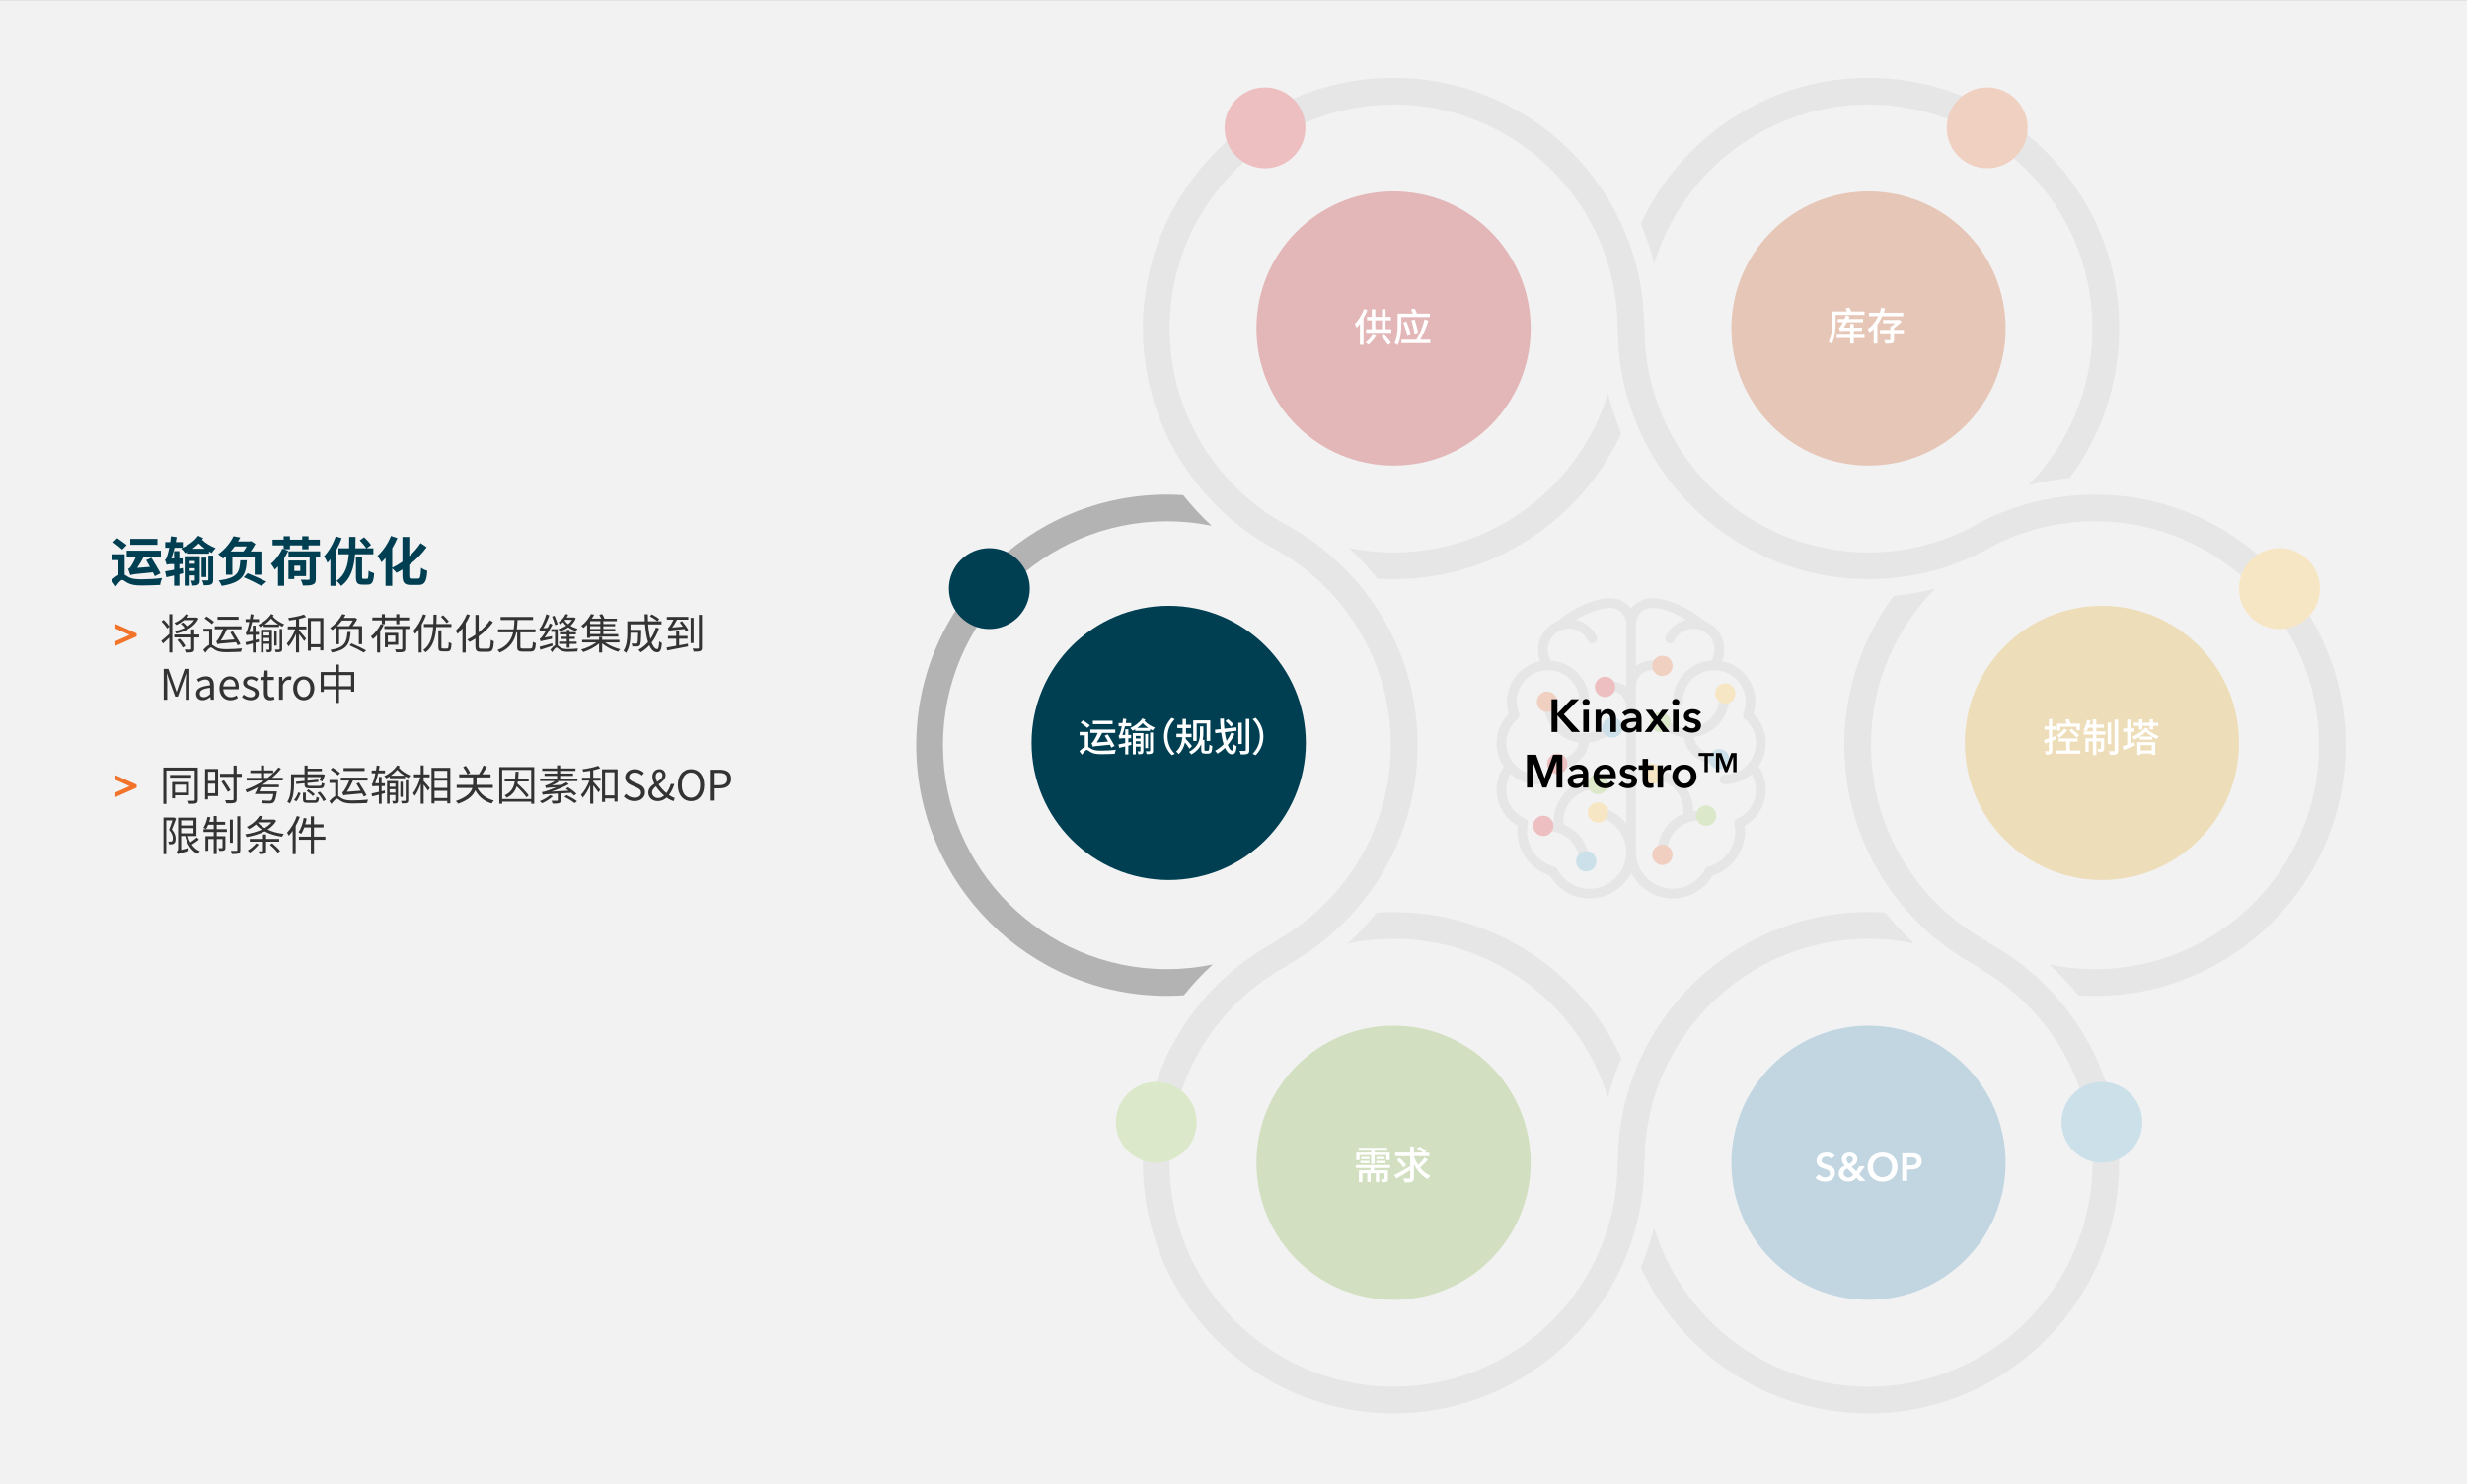 <?xml version="1.0" encoding="UTF-8"?>
<svg xmlns="http://www.w3.org/2000/svg" id="Layer_1" viewBox="0 0 1385.43 833.68">
  <rect x="0" y="0" width="1385.43" height="833.68" fill="#808080" stroke="none"/>
  <defs>
    <style>
      .cls-1 {
        fill: #003e52;
      }

      .cls-2 {
        fill: #5395ba;
      }

      .cls-2, .cls-3, .cls-4, .cls-5, .cls-6 {
        opacity: .3;
      }

      .cls-3 {
        fill: #ca602c;
      }

      .cls-7 {
        fill: #fff;
      }

      .cls-4 {
        fill: #bf2b30;
      }

      .cls-8 {
        fill: #f2f2f2;
      }

      .cls-5 {
        fill: #e4ac33;
      }

      .cls-9 {
        fill: #f0d0c0;
      }

      .cls-10 {
        fill: #f7e6c3;
      }

      .cls-6 {
        fill: #85b54e;
      }

      .cls-11 {
        fill: #333;
      }

      .cls-12 {
        fill: #dbe9ca;
      }

      .cls-13 {
        fill: #f3732a;
      }

      .cls-14 {
        fill: #cce0ea;
      }

      .cls-15 {
        fill: #b3b3b3;
      }

      .cls-16 {
        fill: #edbfc1;
      }

      .cls-17 {
        fill: #f1cfc0;
      }

      .cls-18 {
        fill: #e6e6e6;
      }
    </style>
  </defs>
  <rect class="cls-8" y=".08" width="1385.43" height="833.61"></rect>
  <circle class="cls-4" cx="782.61" cy="184.49" r="77"></circle>
  <circle class="cls-6" cx="782.61" cy="653.04" r="77"></circle>
  <circle class="cls-2" cx="1049.32" cy="653.04" r="77"></circle>
  <circle class="cls-5" cx="1180.41" cy="417.25" r="77"></circle>
  <circle class="cls-3" cx="1049.32" cy="184.49" r="77"></circle>
  <g>
    <g>
      <path class="cls-18" d="M886.8,416.99c-1.16,5.32-5.9,9.31-11.56,9.31-1.51,0-2.73,1.22-2.73,2.73s1.22,2.73,2.73,2.73c8.66,0,15.85-6.4,17.11-14.71,5.3-.57,10.2-2.94,13.99-6.8,1.06-1.08,1.04-2.81-.04-3.86-1.08-1.06-2.81-1.04-3.86.04-3.35,3.42-7.83,5.3-12.62,5.3-9.74,0-17.67-7.93-17.67-17.67,0-1.51-1.22-2.73-2.73-2.73s-2.73,1.22-2.73,2.73c0,11.74,8.79,21.45,20.13,22.93Z"></path>
      <path class="cls-18" d="M898.37,440.69c0-1.51-1.22-2.73-2.73-2.73-12.76,0-23.13,10.38-23.13,23.13,0,.13,0,.26,0,.4-1.02-.14-2.05-.21-3.1-.21-1.51,0-2.73,1.22-2.73,2.73s1.22,2.73,2.73,2.73c9.74,0,17.67,7.93,17.67,17.67,0,1.51,1.22,2.73,2.73,2.73s2.73-1.22,2.73-2.73c0-9.69-6-18.01-14.47-21.44-.06-.62-.1-1.25-.1-1.87,0-9.74,7.93-17.67,17.67-17.67,1.51,0,2.73-1.22,2.73-2.73Z"></path>
      <path class="cls-18" d="M991.62,417.37c0-6.22-2.48-12.11-6.88-16.45.7-2.23,1.05-4.53,1.05-6.86,0-11.25-8.07-20.64-18.72-22.71.81-2.03,1.24-4.21,1.24-6.44,0-7.12-4.33-13.26-10.49-15.91-10.27-8.18-21.5-13.06-30.12-13.06-4.79,0-9.04,2.36-11.66,5.97-2.62-3.61-6.87-5.97-11.66-5.97-8.62,0-19.85,4.88-30.12,13.06-6.16,2.65-10.49,8.78-10.49,15.91,0,2.23.42,4.41,1.24,6.44-10.65,2.07-18.72,11.46-18.72,22.71,0,2.34.35,4.64,1.05,6.86-4.39,4.34-6.88,10.23-6.88,16.45,0,4.86,1.51,9.38,4.08,13.11-2.67,3.87-4.08,8.38-4.08,13.12,0,8.41,4.59,16.12,11.85,20.18-.12,1.04-.19,2.09-.19,3.13,0,11.35,7.4,21.38,18.14,24.79,4.67,7.99,13.18,12.91,22.48,12.91,10.2,0,19.04-5.89,23.31-14.45,4.27,8.56,13.12,14.45,23.31,14.45,9.3,0,17.81-4.92,22.48-12.91,10.74-3.42,18.14-13.45,18.14-24.79,0-1.05-.06-2.1-.19-3.13,7.26-4.06,11.85-11.77,11.85-20.18,0-4.75-1.41-9.26-4.08-13.12,2.57-3.73,4.08-8.24,4.08-13.11ZM892.72,499.16c-7.66,0-14.64-4.22-18.22-11.02-.35-.67-.97-1.17-1.71-1.37-8.97-2.41-15.23-10.58-15.23-19.85,0-1.39.14-2.78.42-4.13.26-1.26-.4-2.52-1.57-3.04-6.38-2.84-10.51-9.17-10.51-16.14,0-3.17.82-6.2,2.39-8.88,4.08,3.6,9.43,5.78,15.28,5.78,1.51,0,2.73-1.22,2.73-2.73s-1.22-2.73-2.73-2.73c-9.74,0-17.67-7.93-17.67-17.67,0-5.24,2.31-10.19,6.35-13.56.91-.76,1.23-2.02.78-3.12-.86-2.13-1.3-4.36-1.3-6.63,0-9.74,7.93-17.67,17.67-17.67s17.67,7.93,17.67,17.67c0,1.51,1.22,2.73,2.73,2.73s2.73-1.22,2.73-2.73c0-12.26-9.58-22.31-21.65-23.08-1.09-1.83-1.67-3.91-1.67-6.06,0-4.87,2.96-9.06,7.17-10.88.16-.05.32-.11.48-.19,1.3-.5,2.72-.77,4.19-.77,4.57,0,8.66,2.56,10.66,6.68.66,1.36,2.29,1.92,3.65,1.26,1.36-.66,1.92-2.29,1.26-3.65-2.28-4.7-6.6-8.08-11.58-9.28,6.97-4.25,13.84-6.67,19.32-6.67,4.92,0,8.93,4,8.93,8.93v35.35c-2.45-1.95-5.56-3.12-8.93-3.12-1.51,0-2.73,1.22-2.73,2.73s1.22,2.73,2.73,2.73c4.92,0,8.93,4,8.93,8.93v65.67c-3.4-4.38-8.19-7.69-13.82-9.2-1.46-.39-2.96.47-3.35,1.93-.39,1.46.47,2.96,1.93,3.35,8.97,2.41,15.24,10.57,15.24,19.85,0,11.35-9.23,20.58-20.58,20.58ZM975.65,459.74c-1.17.52-1.82,1.79-1.57,3.04.28,1.35.42,2.74.42,4.13,0,9.28-6.26,17.44-15.23,19.85-.73.2-1.35.69-1.71,1.37-3.58,6.8-10.56,11.02-18.22,11.02-11.35,0-20.58-9.23-20.58-20.58,0-.77-.04-1.53-.1-2.28.06-.23.1-.48.1-.73v-90.24c0-4.92,4-8.93,8.93-8.93,1.51,0,2.73-1.22,2.73-2.73s-1.22-2.73-2.73-2.73c-3.37,0-6.47,1.17-8.93,3.12v-23.7c0-4.92,4-8.93,8.93-8.93,5.48,0,12.35,2.42,19.32,6.67-4.98,1.2-9.3,4.58-11.58,9.28-.66,1.36-.09,2.99,1.26,3.65,1.36.66,2.99.09,3.65-1.26,2-4.12,6.08-6.68,10.66-6.68,1.48,0,2.89.27,4.19.77.15.08.31.14.48.19,4.21,1.82,7.17,6.01,7.17,10.88,0,2.16-.57,4.24-1.67,6.06-12.06.77-21.65,10.82-21.65,23.08,0,1.51,1.22,2.73,2.73,2.73s2.73-1.22,2.73-2.73c0-9.74,7.93-17.67,17.67-17.67s17.67,7.93,17.67,17.67c0,2.27-.44,4.51-1.3,6.63-.45,1.1-.13,2.36.78,3.12,4.03,3.37,6.35,8.31,6.35,13.56,0,9.74-7.93,17.67-17.67,17.67-1.51,0-2.73,1.22-2.73,2.73s1.22,2.73,2.73,2.73c5.85,0,11.2-2.19,15.28-5.78,1.57,2.68,2.39,5.71,2.39,8.88,0,6.97-4.12,13.3-10.51,16.14Z"></path>
      <path class="cls-18" d="M962.66,423.39c-5.66,0-10.4-3.99-11.56-9.31,11.34-1.48,20.13-11.2,20.13-22.93,0-1.51-1.22-2.73-2.73-2.73s-2.73,1.22-2.73,2.73c0,9.74-7.93,17.67-17.67,17.67-4.79,0-9.27-1.88-12.62-5.3-1.06-1.08-2.79-1.1-3.86-.04s-1.1,2.79-.04,3.86c3.79,3.87,8.68,6.23,13.99,6.8,1.25,8.32,8.45,14.71,17.11,14.71,1.51,0,2.73-1.22,2.73-2.73s-1.22-2.73-2.73-2.73Z"></path>
      <path class="cls-18" d="M953.92,455.44c-1.05,0-2.09.08-3.1.21,0-.13,0-.26,0-.4,0-12.76-10.38-23.13-23.13-23.13-1.51,0-2.73,1.22-2.73,2.73s1.22,2.73,2.73,2.73c9.74,0,17.67,7.93,17.67,17.67,0,.62-.03,1.25-.1,1.87-8.48,3.44-14.47,11.75-14.47,21.44,0,1.51,1.22,2.73,2.73,2.73s2.73-1.22,2.73-2.73c0-9.74,7.93-17.67,17.67-17.67,1.51,0,2.73-1.22,2.73-2.73s-1.22-2.73-2.73-2.73Z"></path>
    </g>
    <circle class="cls-9" cx="933.58" cy="373.97" r="5.72"></circle>
    <circle class="cls-9" cx="868.8" cy="394.13" r="5.72"></circle>
    <circle class="cls-16" cx="901.39" cy="385.79" r="5.72"></circle>
    <circle class="cls-16" cx="874.52" cy="428.99" r="5.72"></circle>
    <circle class="cls-10" cx="968.9" cy="389.48" r="5.72"></circle>
    <circle class="cls-14" cx="965.5" cy="426.41" r="5.72"></circle>
    <circle class="cls-12" cx="958.13" cy="458.12" r="5.72"></circle>
    <circle class="cls-17" cx="933.58" cy="480.1" r="5.72"></circle>
    <circle class="cls-10" cx="897.4" cy="456.31" r="5.72"></circle>
    <circle class="cls-10" cx="927.86" cy="434.6" r="5.72"></circle>
    <circle class="cls-14" cx="890.83" cy="483.72" r="5.72"></circle>
    <circle class="cls-14" cx="905.42" cy="408.63" r="5.72"></circle>
    <circle class="cls-16" cx="866.67" cy="463.84" r="5.72"></circle>
    <circle class="cls-12" cx="897.4" cy="440.32" r="5.72"></circle>
    <circle class="cls-12" cx="932.41" cy="405.58" r="5.72"></circle>
  </g>
  <g>
    <path d="M871.34,392.71h3.28v7.96h.08l7.7-7.96h4.42l-8.61,8.5,9.18,9.91h-4.6l-8.09-9.23h-.08v9.23h-3.28v-18.41Z"></path>
    <path d="M890.69,392.53c1.14,0,2.03.81,2.03,1.87s-.88,1.87-2.03,1.87-1.98-.88-1.98-1.87.83-1.87,1.98-1.87ZM889.15,398.64h3.12v12.48h-3.12v-12.48Z"></path>
    <path d="M896.07,398.64h2.96v2h.05c.55-1.25,2.03-2.37,3.87-2.37,3.25,0,4.6,2.5,4.6,5.04v7.8h-3.12v-6.92c0-1.48-.34-3.33-2.34-3.33s-2.91,1.72-2.91,3.38v6.86h-3.12v-12.48Z"></path>
    <path d="M918.95,409.53h-.08c-.62,1.09-2.11,1.9-3.87,1.9-2,0-4.68-.96-4.68-3.87,0-3.72,4.68-4.24,8.58-4.24v-.31c0-1.53-1.3-2.29-2.86-2.29-1.33,0-2.6.62-3.41,1.43l-1.61-1.9c1.4-1.3,3.38-1.98,5.28-1.98,4.47,0,5.56,2.76,5.56,5.25v7.59h-2.91v-1.59ZM918.9,405.42h-.7c-1.98,0-4.76.23-4.76,2.08,0,1.2,1.12,1.56,2.18,1.56,2.13,0,3.28-1.22,3.28-3.2v-.44Z"></path>
    <path d="M928.67,404.49l-4.5-5.85h3.74l2.7,3.87,2.78-3.87h3.59l-4.47,5.85,5.1,6.63h-3.8l-3.25-4.55-3.28,4.55h-3.69l5.07-6.63Z"></path>
    <path d="M941.05,392.53c1.14,0,2.03.81,2.03,1.87s-.88,1.87-2.03,1.87-1.98-.88-1.98-1.87.83-1.87,1.98-1.87ZM939.52,398.64h3.12v12.48h-3.12v-12.48Z"></path>
    <path d="M953.27,401.97c-.55-.73-1.59-1.35-2.73-1.35-.99,0-2,.36-2,1.35s.96,1.22,2.7,1.64c1.85.44,4.03,1.27,4.03,3.72,0,3.04-2.47,4.16-5.2,4.16-1.92,0-3.93-.73-5.12-2.05l2.05-1.92c.68.88,1.85,1.56,3.2,1.56.91,0,2-.36,2-1.48,0-1.04-.96-1.35-2.86-1.79-1.85-.44-3.69-1.2-3.69-3.54,0-2.78,2.5-3.98,4.97-3.98,1.79,0,3.67.62,4.68,1.9l-2.03,1.79Z"></path>
    <path d="M857.52,423.91h5.12l4.78,13.08h.08l4.73-13.08h5.15v18.41h-3.25v-14.79h-.05l-5.59,14.79h-2.29l-5.51-14.79h-.05v14.79h-3.12v-18.41Z"></path>
    <path d="M889.03,440.73h-.08c-.62,1.09-2.11,1.9-3.87,1.9-2,0-4.68-.96-4.68-3.88,0-3.72,4.68-4.24,8.58-4.24v-.31c0-1.53-1.3-2.29-2.86-2.29-1.33,0-2.6.62-3.41,1.43l-1.61-1.9c1.4-1.3,3.38-1.98,5.28-1.98,4.47,0,5.56,2.76,5.56,5.25v7.59h-2.91v-1.59ZM888.98,436.62h-.7c-1.98,0-4.76.23-4.76,2.08,0,1.2,1.12,1.56,2.18,1.56,2.13,0,3.28-1.22,3.28-3.2v-.44Z"></path>
    <path d="M907.46,437.07h-9.49c.13,1.77,1.74,3.07,3.56,3.07,1.56,0,2.6-.62,3.3-1.61l2.08,1.66c-1.22,1.66-2.99,2.5-5.36,2.5-3.85,0-6.71-2.47-6.71-6.53s2.83-6.68,6.6-6.68c3.48,0,6.03,2.26,6.03,6.76,0,.29,0,.55-.03.83ZM904.37,434.83c0-1.61-.91-3.02-2.94-3.02-1.85,0-3.33,1.27-3.46,3.02h6.4Z"></path>
    <path d="M917.34,433.17c-.55-.73-1.59-1.35-2.73-1.35-.99,0-2,.36-2,1.35s.96,1.22,2.7,1.64c1.85.44,4.03,1.27,4.03,3.72,0,3.04-2.47,4.16-5.2,4.16-1.92,0-3.93-.73-5.12-2.05l2.05-1.92c.68.88,1.85,1.56,3.2,1.56.91,0,2-.36,2-1.48,0-1.04-.96-1.35-2.86-1.79-1.85-.44-3.69-1.2-3.69-3.54,0-2.78,2.5-3.98,4.97-3.98,1.79,0,3.67.62,4.68,1.9l-2.03,1.79Z"></path>
    <path d="M920.26,432.33v-2.5h2.18v-3.61h3.07v3.61h3.12v2.5h-3.12v5.8c0,1.12.26,1.92,1.64,1.92.42,0,.96-.08,1.33-.26l.1,2.44c-.55.21-1.38.34-2.08.34-3.3,0-4.06-2.03-4.06-4.42v-5.82h-2.18Z"></path>
    <path d="M930.89,429.84h2.99v2.08h.05c.68-1.43,2-2.44,3.64-2.44.23,0,.55.03.75.08v2.86c-.42-.1-.68-.13-.96-.13-2.81,0-3.35,2.44-3.35,3.35v6.68h-3.12v-12.48Z"></path>
    <path d="M945.94,429.47c3.77,0,6.79,2.63,6.79,6.55s-3.02,6.66-6.79,6.66-6.79-2.73-6.79-6.66,3.02-6.55,6.79-6.55ZM945.94,440.08c2.47,0,3.61-2.11,3.61-4.06s-1.14-4-3.61-4-3.61,2.05-3.61,4,1.14,4.06,3.61,4.06Z"></path>
    <path d="M957.22,424.6h-3.29v-1.67h8.49v1.67h-3.29v9.06h-1.91v-9.06Z"></path>
    <path d="M963.66,422.93h2.99l2.79,7.62h.04l2.76-7.62h3v10.73h-1.89v-8.62h-.03l-3.26,8.62h-1.33l-3.21-8.62h-.03v8.62h-1.82v-10.73Z"></path>
  </g>
  <g>
    <path class="cls-7" d="M1047.1,174.93v1.91h-16.22v4.31c0,3.43-.29,8.58-2.24,11.93-.33-.37-1.25-.97-1.72-1.19,1.78-3.1,1.94-7.55,1.94-10.74v-6.23h8.43c-.22-.55-.53-1.19-.81-1.69l2.02-.48c.42.64.86,1.5,1.1,2.18h7.5ZM1041.07,188h6.03v1.87h-6.03v3.1h-2.02v-3.1h-7.59v-1.87h7.59v-2.18h-3.56c-1.06,0-1.91.11-2.09.31-.11-.42-.46-1.43-.7-1.96.42-.11.77-.57,1.23-1.28.2-.31.59-.99,1.06-1.89h-2.93v-1.85h3.78c.29-.68.57-1.39.77-2.09l2.13.7c-.2.44-.37.92-.59,1.39h8.12v1.85h-9.07c-.57,1.08-1.19,2.09-1.78,2.99h3.63v-2.09h2.02v2.09h4.6l-.02,1.83h-4.58v2.18Z"></path>
    <path class="cls-7" d="M1057.04,177.61c-.75,1.65-1.65,3.28-2.73,4.73v10.63h-2.07v-8.21c-.73.73-1.52,1.39-2.35,1.96-.22-.55-.68-1.43-1.01-1.91,2.55-1.72,4.51-4.36,5.9-7.2h-5.17v-1.96h6.03c.35-.95.66-1.92.92-2.86l2.11.51c-.24.77-.53,1.58-.79,2.35h10.94v1.96h-11.77ZM1069.19,187.21h-5.54v3.52c0,1.1-.22,1.67-1.03,1.96-.79.31-2.05.33-3.85.31-.09-.57-.35-1.39-.62-1.96,1.3.07,2.6.07,2.95.04.4-.02.48-.11.48-.4v-3.48h-5.83v-1.92h5.83v-1.67c.9-.53,1.89-1.3,2.73-2.05h-6.78v-1.85h8.67l.42-.11,1.3,1.03c-1.14,1.25-2.73,2.57-4.27,3.56v1.08h5.54v1.92Z"></path>
  </g>
  <g>
    <path class="cls-7" d="M767.91,174.15c-.59,1.54-1.34,3.12-2.18,4.58v14.94h-2v-11.79c-.59.81-1.21,1.56-1.83,2.22-.2-.51-.79-1.61-1.12-2.09,2.07-2.05,4.03-5.24,5.21-8.47l1.91.62ZM772.79,188.56c-1.08,1.91-2.77,3.83-4.27,5.06-.37-.37-1.17-.99-1.63-1.3,1.54-1.08,3.04-2.75,3.96-4.38l1.94.62ZM781.35,184.89v2h-14.17v-2h3.17v-4.95h-2.64v-1.96h2.64v-4.27h2v4.27h3.78v-4.31h2v4.31h2.99v1.96h-2.99v4.95h3.21ZM772.35,184.89h3.78v-4.95h-3.78v4.95ZM777.37,187.99c1.43,1.41,3.01,3.3,3.78,4.6l-1.72,1.1c-.73-1.34-2.29-3.34-3.72-4.8l1.65-.9Z"></path>
    <path class="cls-7" d="M786.96,178.11v3.98c0,3.39-.29,8.45-2.09,11.77-.37-.37-1.3-.97-1.78-1.17,1.65-3.08,1.8-7.5,1.8-10.61v-5.92h8.54c-.29-.77-.64-1.65-.99-2.38l2.02-.51c.48.92.99,2.05,1.28,2.88h7.24v1.94h-16.02ZM803.24,190.78v1.94h-16.26v-1.94h8.43c2.11-3.32,3.74-7.75,4.58-11.46l2.16.75c-1.03,3.56-2.64,7.42-4.6,10.72h5.7ZM790.41,188.71c-.42-2.05-1.47-5.15-2.35-7.53l1.78-.68c.97,2.35,2,5.37,2.49,7.39l-1.91.81ZM794.4,187.42c-.29-2.02-1.08-5.13-1.78-7.5l1.87-.48c.75,2.38,1.56,5.39,1.89,7.42l-1.98.57Z"></path>
  </g>
  <g>
    <path class="cls-7" d="M771.93,656c-.15.46-.33.92-.51,1.34h8.03v4.75c0,.88-.13,1.34-.75,1.65-.62.26-1.47.29-2.64.29-.09-.51-.35-1.23-.62-1.69.79.02,1.52.02,1.74.02.24-.02.31-.09.31-.29v-3.1h-2.97v4.88h-1.87v-4.88h-2.9v4.88h-1.87v-4.88h-2.77v5.02h-1.96v-6.65h6.31c.13-.44.26-.9.37-1.34h-8.34v-1.63h19.17v1.63h-8.74ZM763.5,651.55h-1.83v-4.22h8.34v-1.08h-7v-1.61h16.02v1.61h-7.06v1.08h8.47v4.22h-1.89v-2.82h-6.58v4.97h-1.96v-4.97h-6.51v2.82ZM763.99,651.99h5.06v1.3h-5.06v-1.3ZM769.05,651.03h-4.6v-1.28h4.6v1.28ZM777.63,649.75v1.28h-4.69v-1.28h4.69ZM772.94,651.99h5.19v1.3h-5.19v-1.3Z"></path>
    <path class="cls-7" d="M801.87,651.42c-1.3,1.5-2.99,3.17-4.38,4.38,1.58,2.02,3.54,3.63,5.76,4.58-.48.44-1.14,1.25-1.47,1.83-3.32-1.67-5.9-4.67-7.75-8.32v7.52c0,1.32-.31,1.94-1.1,2.27-.79.35-2.16.42-4.07.42-.11-.59-.44-1.56-.73-2.16,1.41.04,2.82.04,3.26.02.4,0,.55-.13.55-.55v-4.2c-2.68,1.72-5.5,3.41-7.68,4.69l-1.32-1.85c2.16-1.08,5.74-3.1,9-4.97v-5.74h-8.43v-1.98h8.43v-3.45h2.09v3.45h5.21c-.92-.7-2.33-1.56-3.45-2.13l1.21-1.3c1.34.66,3.12,1.67,4.03,2.38l-.92,1.06h2.55v1.98h-8.62v.22c.59,1.67,1.39,3.28,2.35,4.75,1.3-1.21,2.77-2.84,3.67-4.14l1.8,1.25ZM788.03,655.67c-.66-1.17-2.18-2.93-3.54-4.16l1.54-1.1c1.36,1.17,2.97,2.86,3.67,4.05l-1.67,1.21Z"></path>
  </g>
  <g>
    <path class="cls-7" d="M1028.6,650.95c-.59-.77-1.76-1.34-2.86-1.34-1.28,0-2.75.62-2.75,2.13,0,1.43,1.21,1.85,2.97,2.4,2,.62,4.55,1.5,4.55,4.55,0,3.34-2.62,4.97-5.68,4.97-2.02,0-4.11-.77-5.35-2.22l1.98-1.85c.77,1.06,2.18,1.72,3.41,1.72,1.3,0,2.82-.64,2.82-2.31s-1.63-2.09-3.59-2.71c-1.89-.59-3.94-1.52-3.94-4.42,0-3.17,2.88-4.58,5.7-4.58,1.56,0,3.34.55,4.53,1.67l-1.8,1.98Z"></path>
    <path class="cls-7" d="M1044.11,659.56l3.63,3.72h-3.52l-1.72-1.78c-1.03,1.21-2.4,2.09-4.66,2.09-2.75,0-5.21-1.56-5.21-4.53,0-2.31,1.65-3.67,3.39-4.42-1.03-1.06-1.67-2.16-1.67-3.5,0-2.66,2.24-3.83,4.4-3.83s4.31,1.23,4.31,3.78c0,2-1.43,3.32-3.19,4.14l2.55,2.66,1.8-2.84h3.01l-3.12,4.51ZM1037.51,656.32c-1.14.42-2.16,1.12-2.16,2.62s1.39,2.44,2.57,2.44c1.28,0,2.16-.57,2.9-1.61l-3.32-3.45ZM1036.96,651.17c0,.88.51,1.69,1.39,2.49,1.21-.51,2.24-1.32,2.24-2.49,0-.95-.75-1.74-1.8-1.74s-1.83.73-1.83,1.74Z"></path>
    <path class="cls-7" d="M1057.18,647.3c4.86,0,8.41,3.15,8.41,8.14s-3.54,8.23-8.41,8.23-8.34-3.37-8.34-8.23,3.54-8.14,8.34-8.14ZM1057.2,661.18c3.19,0,5.37-2.42,5.37-5.74s-2.13-5.7-5.37-5.7-5.35,2.49-5.35,5.7,2.18,5.74,5.35,5.74Z"></path>
    <path class="cls-7" d="M1068.26,647.7h5.08c3.56,0,5.88,1.25,5.88,4.51,0,3.43-2.75,4.62-6.05,4.62h-2.13v6.45h-2.77v-15.58ZM1072.97,654.5c1.8,0,3.46-.44,3.46-2.29s-1.65-2.18-3.37-2.18h-2.02v4.47h1.94Z"></path>
  </g>
  <g>
    <path class="cls-7" d="M1154.76,415.26c-.75.29-1.54.57-2.29.84v5.43c0,1.01-.2,1.56-.77,1.87-.59.33-1.47.4-2.86.4-.04-.48-.31-1.36-.55-1.89.86.02,1.69.02,1.94.02.26,0,.37-.09.37-.4v-4.75l-2.29.81-.42-2c.75-.22,1.69-.51,2.71-.86v-4.91h-2.46v-1.89h2.46v-4.09h1.87v4.09h2.09v1.89h-2.09v4.29l1.96-.68.33,1.83ZM1168.29,421.51v1.8h-13.88v-1.8h5.96v-5h-4.22v-1.78h10.58v1.78h-4.31v5h5.88ZM1157.03,410.29h-1.87v-3.87h5.54c-.24-.7-.59-1.52-.88-2.16l1.96-.46c.37.84.86,1.87,1.12,2.62h5.13v3.72h-1.94v-1.96h-9.07v2.11ZM1160.99,409.98c-1.14,1.67-2.99,3.43-4.58,4.53-.22-.35-.86-1.21-1.21-1.58,1.5-.88,3.06-2.27,4.05-3.59l1.74.64ZM1163.39,409.29c1.36,1.08,3.26,2.71,4.22,3.65l-1.3,1.34c-.9-.99-2.77-2.66-4.16-3.87l1.23-1.12Z"></path>
    <path class="cls-7" d="M1177.27,410.75h5.06v1.87h-5.06v1.96h4.4v5.79c0,.84-.13,1.36-.7,1.67-.57.31-1.41.33-2.55.31-.04-.51-.29-1.25-.55-1.74.79.02,1.45.02,1.67,0,.22,0,.29-.07.29-.29v-3.92h-2.55v7.64h-1.94v-7.64h-2.4v5.88h-1.83v-7.7h4.22v-1.96h-5.17v-1.87h1.52c-.42-.24-1.23-.53-1.72-.7.97-1.45,1.69-3.63,2.11-5.72l1.91.4c-.18.73-.37,1.47-.57,2.18h1.91v-2.93h1.94v2.93h4.2v1.85h-4.2v2ZM1175.33,410.75v-2h-2.57c-.29.75-.62,1.45-.97,2h3.54ZM1185.56,417.94h-1.89v-12.17h1.89v12.17ZM1189.52,404.15v17.27c0,1.23-.26,1.8-.99,2.16-.7.35-1.94.4-3.59.4-.09-.55-.37-1.5-.66-2.09,1.23.04,2.42.04,2.79.02.35,0,.46-.11.46-.46v-17.29h1.98Z"></path>
    <path class="cls-7" d="M1196.52,417.61c.68-.26,1.41-.51,2.09-.77l.42,1.85c-2.18.9-4.53,1.85-6.38,2.57l-.68-2.09c.75-.22,1.65-.53,2.62-.88v-7.26h-2.24v-1.94h2.24v-5h1.94v5h2.11v1.94h-2.11v6.58ZM1206.48,409.32c-.13.18-.29.35-.42.55,1.52,1.23,4.18,2.82,6.4,3.7-.44.37-1.08,1.08-1.39,1.54-.75-.35-1.56-.81-2.35-1.32v1.61h-7.06v-1.63c-.92.62-1.89,1.17-2.88,1.65-.29-.44-.95-1.21-1.39-1.54,2.95-1.28,5.79-3.3,7.31-5.24l1.78.68ZM1201.25,407.67h-2.95v-1.76h2.95v-1.96h1.87v1.96h4.09v-1.96h1.92v1.96h2.95v1.76h-2.95v2.05h-1.92v-2.05h-4.09v2.05h-1.87v-2.05ZM1200.26,416.82h10.12v7.17h-2v-.79h-6.23v.79h-1.89v-7.17ZM1208.6,413.7c-1.34-.86-2.66-1.83-3.63-2.64-.95.97-2.02,1.85-3.21,2.64h6.84ZM1202.15,418.51v2.97h6.23v-2.97h-6.23Z"></path>
  </g>
  <circle class="cls-1" cx="656.33" cy="417.25" r="77"></circle>
  <g>
    <path class="cls-7" d="M611.2,419.51c.4.22.9.62,1.63,1.06,1.47.9,3.34,1.03,5.77,1.03s5.81-.2,8.05-.48c-.24.59-.57,1.65-.62,2.24-1.54.11-5.15.22-7.53.22-2.68,0-4.49-.26-6.01-1.17-.9-.53-1.65-1.21-2.11-1.21-.73,0-1.78,1.34-2.79,2.68l-1.41-1.94c1.01-1.06,2.07-1.91,3.01-2.38v-6.56h-2.88v-1.91h4.88v8.41ZM610.67,408.86c-.84-.77-2.57-2.09-3.83-2.99l1.36-1.3c1.21.86,2.99,2.07,3.89,2.82l-1.43,1.47ZM624.09,419.9c-.22-.46-.51-1.01-.79-1.63-7.83.73-8.87.84-9.59,1.12-.11-.44-.46-1.5-.73-2.02.42-.11.77-.57,1.21-1.23.4-.55,1.5-2.49,2.29-4.51h-4.16v-1.89h13.99v1.89h-7.35c-.86,1.87-1.96,3.81-3.04,5.37l6.38-.51c-.64-1.12-1.32-2.29-1.94-3.3l1.72-.77c1.28,2.07,3.01,4.88,3.83,6.54l-1.83.95ZM624.82,406.72h-11.07v-1.92h11.07v1.92Z"></path>
    <path class="cls-7" d="M635.38,418.36l-1.74.44v4.93h-1.74v-4.49c-1.21.29-2.38.57-3.37.79l-.44-1.91c1.06-.2,2.35-.46,3.81-.77v-2.71h-1.63c-.66,0-1.34.13-1.56.31-.07-.35-.35-1.21-.57-1.67.4-.09.64-.79.97-1.76.18-.53.55-1.89.88-3.61h-1.8v-1.83h2.16c.13-.81.26-1.67.33-2.51l1.87.29c-.11.73-.24,1.5-.37,2.22h3.1v1.83h-3.5c-.42,1.76-.92,3.43-1.47,4.88h1.61v-3.17h1.74v3.17h1.58v1.85h-1.58v2.35l1.58-.33.15,1.69ZM643.23,404.21c-.15.24-.31.46-.48.68,1.65,1.76,3.63,2.91,5.83,3.81-.46.44-1.01,1.08-1.25,1.58-.48-.26-.99-.51-1.45-.79v.99h-8.36l-.02-.84c-.46.31-.95.57-1.43.81-.31-.46-.84-1.12-1.34-1.54,2.64-1.17,5.39-3.21,6.84-5.46l1.67.75ZM642.11,421.77c0,.79-.13,1.28-.62,1.56-.53.26-1.21.29-2.2.29-.04-.44-.24-1.17-.48-1.63.66.02,1.21.02,1.41.02s.24-.07.24-.26v-2.44h-2.62v4.38h-1.65v-11.95h5.92v10.03ZM637.84,413.34v1.45h2.62v-1.45h-2.62ZM640.46,417.79v-1.47h-2.62v1.47h2.62ZM644.84,408.83c-1.12-.75-2.18-1.63-3.15-2.66-.88.99-1.91,1.89-2.99,2.66h6.14ZM644.71,420.17h-1.56v-7.94h1.56v7.94ZM645.92,411.41h1.61v10.19c0,.9-.15,1.39-.77,1.65-.59.26-1.5.31-2.82.31-.07-.46-.29-1.17-.53-1.63.97.02,1.89.02,2.16,0,.26,0,.35-.07.35-.33v-10.19Z"></path>
    <path class="cls-7" d="M658.06,403.14l1.67.79c-2.4,2.51-4.05,5.68-4.05,9.72s1.65,7.22,4.05,9.73l-1.67.79c-2.51-2.53-4.36-6.05-4.36-10.52s1.85-7.99,4.36-10.52Z"></path>
    <path class="cls-7" d="M668,420.52c-.51-.86-1.61-2.35-2.53-3.52-.53,2.38-1.54,4.73-3.5,6.53-.31-.42-.97-1.08-1.47-1.43,2.46-2.09,3.26-5.24,3.5-8.05h-3.32v-1.94h3.43c.02-.46.02-.9.02-1.32v-1.85h-2.97v-1.89h2.97v-3.26h1.94v3.26h2.84v1.89h-2.84v1.85c0,.44,0,.86-.02,1.32h3.12v1.94h-3.23c-.02.29-.04.57-.09.86.88.88,3.08,3.46,3.56,4.09l-1.41,1.52ZM678.37,421.68c.62,0,.75-.57.84-3.46.44.35,1.14.66,1.61.75-.2,3.39-.48,4.29-2.44,4.29h-1.63c-1.54,0-2.16-.46-2.16-2.11v-3.1c-.97,2.11-2.71,4.16-5.59,5.68-.22-.4-.9-1.19-1.28-1.47,5.52-2.84,6.18-7.04,6.18-10.39v-3.87h1.89v3.92c0,1.12-.09,2.35-.37,3.59h.97v5.46c0,.57.2.73.66.73h1.32ZM672.03,416.14h-1.94v-11.55h9.57v11.55h-2.02v-9.77h-5.61v9.77Z"></path>
    <path class="cls-7" d="M687.83,411.19c.22,1.85.57,3.5.97,4.95,1.03-1.39,1.92-2.93,2.6-4.6l1.91.59c-.99,2.31-2.27,4.44-3.83,6.25.75,2,1.63,3.21,2.44,3.21.51,0,.75-.99.88-3.54.44.46,1.19.9,1.69,1.1-.33,3.54-1.03,4.49-2.73,4.49-1.54,0-2.79-1.37-3.83-3.59-1.28,1.25-2.68,2.33-4.18,3.24-.26-.42-.99-1.21-1.41-1.61,1.78-.95,3.41-2.18,4.84-3.67-.62-1.87-1.08-4.14-1.41-6.58l-3.26.38-.22-1.94,3.26-.37c-.2-1.91-.31-3.92-.33-5.92h2.09c-.02,1.98.09,3.87.26,5.68l6.71-.75.2,1.94-6.67.75ZM691.28,408.11c-.62-.86-1.96-2.2-3.08-3.1l1.39-1.1c1.12.86,2.49,2.09,3.15,2.95l-1.45,1.25ZM697.4,417.9h-1.96v-11.99h1.96v11.99ZM701.6,403.77v17.47c0,1.21-.26,1.78-.99,2.11-.75.33-1.92.4-3.79.4-.09-.55-.42-1.45-.68-2.02,1.3.04,2.57.04,2.93.02.4,0,.55-.11.55-.51v-17.47h1.98Z"></path>
    <path class="cls-7" d="M705.14,424.17l-1.67-.79c2.4-2.51,4.05-5.68,4.05-9.73s-1.65-7.22-4.05-9.72l1.67-.79c2.51,2.53,4.36,6.05,4.36,10.52s-1.85,7.99-4.36,10.52Z"></path>
  </g>
  <path class="cls-18" d="M1176.5,277.77c-3.04,0-6.05.11-9.05.3-2.34.15-4.67.36-6.98.62-2.56.29-5.1.65-7.62,1.08-14.17,2.41-27.63,6.93-40.03,13.25-2.37,1.21-4.7,2.48-6.99,3.81-6.6,3.34-13.54,6.1-20.74,8.24-3.53,1.05-7.11,1.95-10.76,2.69-8.09,1.64-16.46,2.5-25.02,2.5-56.69,0-104.74-37.71-120.39-89.36-1.08-3.57-2.02-7.21-2.78-10.91-1.7-8.24-2.6-16.77-2.6-25.51h-.16c0-15.78-2.61-30.96-7.42-45.13-.83-2.44-1.73-4.85-2.69-7.23-.88-2.18-1.81-4.33-2.79-6.45-22.32-48.33-71.24-81.96-127.88-81.96-77.62,0-140.77,63.15-140.77,140.77,0,31.44,10.36,60.51,27.85,83.97,1.39,1.87,2.83,3.71,4.32,5.5,1.64,1.99,3.34,3.93,5.09,5.82,9.68,10.51,20.93,19.55,33.38,26.73,1.88,1.08,3.79,2.13,5.72,3.12,6.66,3.86,12.94,8.32,18.76,13.29,2.82,2.42,5.54,4.95,8.14,7.61,22.26,22.7,36.01,53.77,36.01,88s-13.99,65.85-36.6,88.6c-2.68,2.7-5.49,5.28-8.41,7.73-6.08,5.11-12.65,9.65-19.62,13.55l.25.25c.08-.04.17-.09.26-.13-14.03,7.43-26.67,17.16-37.4,28.68-1.77,1.9-3.49,3.85-5.15,5.85-1.51,1.81-2.97,3.65-4.38,5.53-17.7,23.54-28.21,52.79-28.21,84.44,0,77.62,63.15,140.77,140.77,140.77,56.64,0,105.56-33.63,127.88-81.96.98-2.12,1.91-4.27,2.79-6.45.96-2.38,1.86-4.79,2.69-7.23,4.81-14.17,7.42-29.35,7.42-45.13h.16c0-8.74.9-17.27,2.6-25.51.76-3.7,1.7-7.33,2.78-10.91,15.65-51.65,63.7-89.36,120.39-89.36,8.78,0,17.35.91,25.63,2.63-5.84-5.33-11.26-11.12-16.21-17.31-3.12-.21-6.26-.32-9.42-.32-56.64,0-105.56,33.63-127.88,81.96-.98,2.12-1.91,4.27-2.79,6.45-.96,2.38-1.86,4.79-2.69,7.23-4.81,14.17-7.42,29.36-7.42,45.13h-.16c0,8.74-.9,17.27-2.6,25.51-.76,3.7-1.7,7.33-2.78,10.91-15.65,51.65-63.7,89.36-120.39,89.36-69.35,0-125.77-56.42-125.77-125.77,0-34.53,13.99-65.85,36.6-88.6,2.68-2.7,5.49-5.28,8.41-7.73,6.76-5.68,14.12-10.66,21.98-14.83v-.38c-.16.09-.31.17-.47.26,13.08-7.25,24.89-16.52,35.01-27.39,1.77-1.9,3.49-3.85,5.15-5.85,1.51-1.81,2.97-3.65,4.38-5.53,17.7-23.54,28.21-52.79,28.21-84.44s-10.36-60.51-27.85-83.97c-1.39-1.87-2.83-3.71-4.32-5.5-1.64-1.99-3.34-3.93-5.09-5.82-9.68-10.51-20.93-19.55-33.38-26.73-1.88-1.08-3.79-2.12-5.72-3.12-6.66-3.86-12.94-8.32-18.76-13.29-2.82-2.42-5.54-4.95-8.14-7.61-22.26-22.7-36.01-53.77-36.01-88,0-69.35,56.42-125.77,125.77-125.77,56.69,0,104.74,37.71,120.39,89.36,1.08,3.57,2.02,7.21,2.78,10.91,1.7,8.24,2.6,16.77,2.6,25.51h.16c0,15.78,2.61,30.96,7.42,45.13.83,2.44,1.73,4.85,2.69,7.23.88,2.18,1.81,4.33,2.79,6.45,22.32,48.33,71.24,81.96,127.88,81.96,3.04,0,6.05-.11,9.05-.3,2.34-.15,4.67-.36,6.98-.62,2.56-.29,5.1-.65,7.62-1.08,14.17-2.41,27.63-6.93,40.03-13.25,2.37-1.21,4.7-2.48,6.99-3.81,6.6-3.34,13.54-6.1,20.74-8.24,3.53-1.05,7.11-1.95,10.76-2.69,8.09-1.64,16.46-2.5,25.02-2.5,69.35,0,125.77,56.42,125.77,125.77s-56.42,125.77-125.77,125.77c-8.78,0-17.35-.91-25.63-2.63,5.84,5.33,11.26,11.12,16.21,17.31,3.12.21,6.26.32,9.42.32,77.62,0,140.77-63.15,140.77-140.77s-63.15-140.77-140.77-140.77ZM721.9,526.06c-.22.11-.44.21-.66.32.22-.11.44-.21.66-.32ZM732.01,521.69c-.23.09-.45.17-.68.26.23-.09.45-.18.68-.26ZM726.91,523.78c-.23.1-.46.2-.68.3.23-.1.46-.2.68-.3ZM683.45,556.49c-.32.06-.63.13-.95.2.32-.06.63-.13.95-.2ZM685.4,556.08c.38-.08.76-.17,1.14-.26-.38.09-.76.18-1.14.26ZM688.27,555.42c.41-.1.82-.2,1.22-.31-.41.1-.81.21-1.22.31ZM691.12,554.7c.42-.11.83-.23,1.25-.34-.42.11-.83.23-1.25.34ZM693.95,553.93c.42-.12.84-.25,1.26-.37-.42.12-.84.25-1.26.37ZM696.76,553.09c.42-.13.85-.27,1.27-.4-.42.13-.84.27-1.27.4ZM699.54,552.2c.43-.14.85-.29,1.28-.44-.43.15-.85.29-1.28.44ZM720.82,543.13c.41-.21.81-.43,1.21-.65-.4.22-.81.44-1.21.65ZM702.29,551.26c.43-.15.86-.31,1.28-.47-.43.16-.85.32-1.28.47ZM705.02,550.26c.43-.16.85-.33,1.28-.49-.43.17-.85.33-1.28.49ZM707.72,549.2c.43-.17.85-.35,1.28-.53-.43.18-.85.35-1.28.53ZM710.4,548.09c.42-.18.84-.37,1.27-.55-.42.18-.84.37-1.27.55ZM713.05,546.93c.42-.19.84-.38,1.26-.58-.42.19-.84.39-1.26.58ZM715.67,545.71c.42-.2.83-.4,1.24-.6-.41.2-.83.4-1.24.6ZM718.26,544.45c.41-.21.82-.42,1.23-.63-.41.21-.82.42-1.23.63ZM752.77,515.46c.09-.02.18-.04.28-.06-.09.02-.18.04-.28.06ZM736.54,520.02c.22-.07.43-.15.65-.22-.22.07-.43.15-.65.22ZM741.86,518.29c.19-.06.39-.11.58-.17-.19.06-.39.11-.58.17ZM747.27,516.77c.15-.04.31-.08.46-.12-.15.04-.31.08-.46.12Z"></path>
  <path class="cls-18" d="M1157.52,563.09c-1.66-2-3.38-3.94-5.15-5.84-10.57-11.37-23-20.98-36.8-28.37.11.06.23.12.35.18l.07-.28c-7.24-3.99-14.04-8.67-20.32-13.95-2.91-2.45-5.71-5.02-8.38-7.71-22.59-22.75-36.56-54.05-36.56-88.57s13.74-65.27,35.98-87.97c-7.5,1.92-15.23,3.27-23.14,4.02-17.48,23.46-27.85,52.52-27.85,83.96s10.5,60.89,28.2,84.43c1.41,1.88,2.87,3.72,4.38,5.53,1.66,2,3.38,3.94,5.15,5.84,10.89,11.71,23.74,21.56,38.03,29.03,0,0-.01,0-.02,0l-.17.26c6.69,3.8,13,8.21,18.85,13.13,2.91,2.45,5.71,5.02,8.38,7.71,22.59,22.75,36.56,54.06,36.56,88.57,0,69.35-56.42,125.77-125.78,125.77-56.69,0-104.74-37.71-120.39-89.36-1.92,7.72-4.43,15.2-7.49,22.4,22.32,48.33,71.24,81.96,127.88,81.96,77.62,0,140.78-63.15,140.78-140.77,0-31.65-10.5-60.89-28.2-84.43-1.41-1.88-2.87-3.72-4.38-5.53ZM1111.2,526.63c-.19-.1-.39-.19-.58-.28.19.09.39.19.58.28ZM1106.11,524.25c-.19-.08-.37-.16-.56-.24.19.08.37.16.56.24ZM1100.91,522.07c-.17-.07-.34-.13-.52-.2.17.07.34.13.52.2ZM1079.12,515.45c-.05-.01-.11-.02-.16-.03.05.01.11.02.16.03ZM1095.61,520.1c-.15-.05-.31-.1-.46-.16.15.05.31.1.46.16ZM1090.21,518.33c-.13-.04-.26-.07-.38-.11.13.04.26.07.38.11ZM1084.71,516.78c-.1-.03-.19-.05-.29-.07.1.02.19.05.29.07ZM1116.38,545.82c-.13-.06-.26-.13-.39-.19.13.06.26.13.39.19ZM1147.24,556.25c-.13-.03-.26-.05-.39-.08.13.03.26.05.39.08ZM1142.01,555.03c-.2-.05-.4-.1-.6-.15.2.05.4.1.6.15ZM1136.78,553.6c-.23-.07-.47-.14-.7-.21.23.07.47.14.7.21ZM1131.58,551.96c-.24-.08-.48-.16-.73-.25.24.08.48.17.73.25ZM1126.44,550.11c-.23-.09-.46-.18-.69-.27.23.09.46.18.69.27ZM1121.37,548.06c-.19-.08-.39-.17-.58-.25.19.08.39.17.58.25Z"></path>
  <path class="cls-18" d="M903,220.91c-15.65,51.65-63.7,89.36-120.39,89.36-8.61,0-17.02-.87-25.14-2.53,5.76,5.32,11.11,11.07,15.99,17.22,3.03.2,6.08.31,9.15.31,56.64,0,105.56-33.63,127.88-81.96-3.06-7.2-5.57-14.68-7.49-22.4Z"></path>
  <path class="cls-15" d="M664.86,558.99c4.95-6.19,10.38-11.99,16.23-17.33-8.32,1.74-16.93,2.66-25.76,2.66-69.35,0-125.77-56.42-125.77-125.77s56.42-125.77,125.77-125.77c8.61,0,17.02.87,25.14,2.53-5.76-5.32-11.11-11.07-15.99-17.22-3.03-.2-6.08-.31-9.15-.31-77.62,0-140.77,63.15-140.77,140.77s63.15,140.77,140.77,140.77c3.2,0,6.38-.12,9.53-.33Z"></path>
  <path class="cls-18" d="M773.08,512.6c-4.95,6.19-10.38,11.99-16.23,17.33,8.32-1.74,16.93-2.66,25.76-2.66,56.69,0,104.74,37.71,120.39,89.36,1.92-7.72,4.43-15.2,7.49-22.4-22.32-48.33-71.24-81.96-127.88-81.96-3.2,0-6.38.12-9.53.33Z"></path>
  <path class="cls-18" d="M1049.32,58.72c69.35,0,125.78,56.42,125.78,125.77,0,34.21-13.74,65.27-35.98,87.97,7.5-1.92,15.23-3.27,23.14-4.02,17.48-23.46,27.85-52.52,27.85-83.96,0-77.62-63.15-140.77-140.78-140.77-56.64,0-105.56,33.63-127.88,81.96,3.06,7.2,5.57,14.68,7.49,22.4,15.65-51.65,63.7-89.36,120.39-89.36Z"></path>
  <circle class="cls-9" cx="1115.99" cy="71.81" r="22.71"></circle>
  <circle class="cls-16" cx="710.4" cy="71.81" r="22.71"></circle>
  <circle class="cls-10" cx="1280.12" cy="330.57" r="22.71"></circle>
  <circle class="cls-1" cx="555.62" cy="330.57" r="22.71"></circle>
  <circle class="cls-14" cx="1180.41" cy="630.33" r="22.71"></circle>
  <circle class="cls-12" cx="649.34" cy="630.33" r="22.71"></circle>
  <g>
    <path class="cls-1" d="M70,322.77c.51.3,1.13.75,1.97,1.22,1.97,1.22,4.63,1.37,7.88,1.37,3.02,0,8.03-.27,11.14-.72-.42.98-1.02,2.87-1.05,3.88-2.27.12-6.99.3-10.24.3-3.73,0-6.12-.36-8.21-1.52-1.22-.69-2.21-1.58-2.84-1.58-.96,0-2.36,1.88-3.61,3.64l-2.45-3.46c1.25-1.25,2.66-2.33,3.91-2.96v-8.36h-3.61v-3.28h7.11v11.47ZM68.65,308.67c-1.13-1.07-3.49-2.9-5.17-4.15l2.36-2.27c1.58,1.13,4.06,2.84,5.29,3.88l-2.48,2.54ZM86.93,323.6c-.27-.63-.66-1.34-1.08-2.18-10.03.98-11.56,1.13-12.69,1.61-.18-.75-.81-2.54-1.22-3.49.6-.15,1.1-.75,1.7-1.58.48-.69,1.76-2.93,2.75-5.4h-5.23v-3.31h19.17v3.31h-9.59c-1.04,2.21-2.42,4.48-3.73,6.39l7.2-.57c-.72-1.31-1.46-2.63-2.15-3.79l2.96-1.34c1.67,2.75,3.97,6.48,5.08,8.75l-3.17,1.61ZM88.39,305.96h-15.23v-3.29h15.23v3.29Z"></path>
    <path class="cls-1" d="M102.9,321.96l-2.18.54v6.45h-2.99v-5.76c-1.52.39-3.05.72-4.36,1.02l-.69-3.32c1.37-.21,3.14-.54,5.05-.89v-3.2h-1.94c-.9,0-1.97.18-2.21.45-.15-.57-.63-2.06-.99-2.81.57-.18.9-1.07,1.34-2.39.24-.66.69-2.33,1.1-4.42h-2.27v-3.17h2.84c.15-1.07.27-2.18.36-3.25l3.23.45c-.12.93-.27,1.85-.48,2.81h3.97v3.17h-4.66c-.54,2.12-1.19,4.18-1.82,5.97h1.52v-4.09h2.99v4.09h1.85v3.2h-1.85v2.6l1.94-.39.24,2.96ZM114.1,302.22c-.21.3-.42.57-.63.87,2.18,2.21,4.78,3.61,7.64,4.78-.81.75-1.73,1.82-2.12,2.75-.54-.3-1.07-.6-1.61-.9v1.26h-11.94v-1.08c-.51.3-.99.57-1.46.81-.51-.84-1.43-1.94-2.27-2.66,3.55-1.49,7.47-4.15,9.53-7.14l2.87,1.31ZM112.19,325.78c0,1.28-.18,2.09-.99,2.57-.75.45-1.79.51-3.19.51-.06-.81-.36-2-.72-2.78.75.03,1.49.03,1.76.03s.36-.09.36-.36v-2.6h-2.9v5.76h-2.81v-16.51h8.48v13.38ZM106.51,315.06v1.55h2.9v-1.55h-2.9ZM109.41,320.65v-1.52h-2.9v1.52h2.9ZM114.99,308.2c-1.19-.9-2.33-1.85-3.4-2.99-1.04,1.07-2.27,2.06-3.52,2.99h6.93ZM115.83,324.08h-2.63v-10.9h2.63v10.9ZM116.99,312.05h2.72v13.47c0,1.43-.21,2.24-1.16,2.69-.93.42-2.27.51-4.15.51-.12-.81-.48-1.97-.87-2.78,1.31.03,2.57.03,2.99.03.39-.03.48-.12.48-.45v-13.47Z"></path>
    <path class="cls-1" d="M126.87,312.35c-.54.48-1.1.96-1.67,1.4-.6-.78-1.82-1.97-2.69-2.48,4.18-2.9,7.05-6.78,8.6-10.09l3.82.69c-.39.72-.81,1.46-1.25,2.21h6.75l.57-.18,2.45,1.58c-.69,1.29-1.67,2.84-2.66,4.24h6v13.08h-3.76v-10h-12.54v10h-3.61v-10.45ZM138.61,314.71c-.54,8-2.03,12.39-14.15,14.33-.27-.89-1.04-2.27-1.7-3.02,10.99-1.46,11.74-4.72,12.18-11.32h3.67ZM131.8,306.91c-.69.96-1.46,1.88-2.27,2.81h7.17c.66-.89,1.31-1.85,1.82-2.81h-6.72ZM139.06,321.93c3.76,1.49,8.03,3.43,10.54,4.72l-2.75,2.42c-2.3-1.31-6.24-3.31-9.97-4.87l2.18-2.27Z"></path>
    <path class="cls-1" d="M161.89,309.33c-.66,1.43-1.4,2.87-2.3,4.27v15.41h-3.46v-10.9c-.6.69-1.22,1.25-1.82,1.79-.36-.75-1.49-2.54-2.15-3.31,2.54-2,4.96-5.14,6.33-8.39l.81.27v-2.15h-6.21v-3.22h6.21v-1.94h3.52v1.94h6.9v-1.94h3.55v1.94h6.36v3.22h-6.36v2.18h-3.55v-2.18h-6.9v2.18h-3.43l2.51.84ZM179.78,312.91h-2.42v12.18c0,1.82-.39,2.72-1.67,3.2-1.25.54-3.05.57-5.55.57-.18-.96-.75-2.36-1.25-3.29,1.73.06,3.73.06,4.24.06.57-.03.75-.15.75-.63v-12.09h-11.88v-3.28h17.8v3.28ZM165.27,323.57v1.67h-3.28v-10.42h9.91v8.75h-6.63ZM165.27,317.72v2.96h3.37v-2.96h-3.37Z"></path>
    <path class="cls-1" d="M191.9,302.28c-.81,2.18-1.82,4.42-2.99,6.57v20.19h-3.37v-14.93c-.54.72-1.1,1.4-1.64,2-.33-.87-1.31-2.84-1.91-3.67,2.6-2.75,5.11-6.93,6.57-11.2l3.34,1.04ZM199.39,311.3c-.57,7.4-2.3,13.74-7.82,17.8-.57-.96-1.67-2.18-2.6-2.81,4.96-3.4,6.42-8.69,6.9-14.99h-5.79v-3.35h5.97c.06-2.06.06-4.21.06-6.42h3.55c0,2.18-.03,4.36-.09,6.42h6.12c-.78-1.25-2.36-3.11-3.67-4.45l2.48-1.76c1.31,1.29,3.08,3.14,3.88,4.36l-2.48,1.85h3.79v3.35h-10.3ZM206.05,325.1c.72,0,.84-.66.96-4.6.72.6,2.21,1.19,3.11,1.43-.3,4.96-1.13,6.42-3.73,6.42h-2.81c-2.96,0-3.7-1.11-3.7-4.45v-10.81h3.46v10.81c0,1.04.12,1.19.81,1.19h1.91Z"></path>
    <path class="cls-1" d="M234.74,324.98c1.28,0,1.49-1.19,1.73-6.12.9.72,2.48,1.46,3.49,1.7-.39,5.79-1.31,7.97-4.87,7.97h-4.36c-3.67,0-4.72-1.31-4.72-5.61v-3.08c-1.16.72-2.27,1.31-3.4,1.85-.48-.69-1.46-1.73-2.33-2.45v9.79h-3.76v-15.68c-.75.89-1.49,1.7-2.24,2.45-.45-.87-1.61-2.78-2.27-3.61,2.99-2.66,5.91-6.87,7.56-11.17l3.61,1.2c-.81,1.91-1.79,3.85-2.9,5.73v10.9c1.85-.9,3.82-2.03,5.73-3.4v-13.86h3.85v10.78c2.39-2.15,4.6-4.63,6.36-7.35l3.4,2.33c-2.78,3.85-6.24,7.2-9.77,9.88v5.73c0,1.73.18,2,1.37,2h3.49Z"></path>
  </g>
  <g>
    <path class="cls-11" d="M95.04,344.96h1.7v21.5h-1.7v-8.33c-1.2,1.18-2.43,2.34-3.52,3.28l-.97-1.46c1.13-.9,2.83-2.38,4.49-3.9v-4.06l-1.23,1.01c-.57-1.11-1.91-2.76-3.14-3.94l1.23-.94c1.16,1.08,2.53,2.62,3.14,3.71v-6.87ZM111.92,358.02h-2.86v6.37c0,1.01-.24,1.51-.97,1.79-.73.28-1.98.28-3.82.28-.07-.47-.33-1.18-.57-1.68,1.44.05,2.76.05,3.14.05.4-.02.5-.14.5-.47v-6.35h-9.49v-1.63h9.49v-2.9h1.72v2.9h2.86v1.63ZM103.37,348.27c-1.32,1.06-2.81,2.03-4.34,2.74-.26-.33-.8-.85-1.13-1.13,2.69-1.11,5.17-3.04,6.44-4.93l1.77.52c-.35.47-.73.92-1.16,1.37h5.08l.31-.07,1.13.61c-2.22,4.72-7.39,7.32-12.53,8.47-.19-.43-.54-1.04-.87-1.39,1.91-.38,3.87-.97,5.62-1.82-.52-.76-1.39-1.65-2.2-2.31l1.3-.75c.8.64,1.72,1.56,2.29,2.29,1.63-.97,3-2.15,3.97-3.59h-5.67ZM100.94,358.7c1.23,1.23,2.57,2.95,3.16,4.13l-1.51.87c-.54-1.18-1.84-2.95-3.05-4.22l1.39-.78Z"></path>
    <path class="cls-11" d="M119.16,362.15c.52.23,1.04.73,1.96,1.27,1.58.99,3.56,1.16,6.16,1.16s6.21-.19,8.64-.45c-.24.5-.52,1.39-.57,1.91-1.58.09-5.57.24-8.12.24-2.88,0-4.84-.28-6.49-1.3-.94-.59-1.75-1.35-2.27-1.35-.8,0-1.98,1.39-3.14,2.95l-1.2-1.63c1.16-1.25,2.31-2.27,3.33-2.74v-7.46h-3.23v-1.63h4.93v9.02ZM118.99,350.49c-.92-.85-2.76-2.22-4.13-3.19l1.16-1.08c1.35.87,3.23,2.17,4.18,3l-1.2,1.28ZM133.51,362.43c-.24-.5-.57-1.11-.94-1.77-8.78.76-9.82.85-10.5,1.16-.12-.38-.43-1.27-.64-1.77.43-.07.8-.59,1.27-1.35.45-.64,1.75-2.93,2.64-5.29h-4.74v-1.65h15.01v1.65h-8.17c-.97,2.22-2.2,4.51-3.45,6.33l7.74-.61c-.78-1.35-1.61-2.76-2.38-3.97l1.44-.66c1.46,2.29,3.35,5.33,4.25,7.11l-1.53.83ZM133.96,348.05h-11.8v-1.65h11.8v1.65Z"></path>
    <path class="cls-11" d="M145.47,360.49l-1.94.49v5.48h-1.53v-5.07c-1.37.35-2.67.68-3.78.94l-.38-1.63c1.13-.21,2.57-.57,4.15-.92v-3.26h-1.84c-.76,0-1.44.14-1.65.35-.07-.33-.33-1.11-.52-1.49.38-.12.66-.87.99-1.91.21-.61.68-2.2,1.06-4.13h-2.1v-1.61h2.43c.17-.92.31-1.84.4-2.79l1.63.26c-.12.83-.28,1.68-.45,2.53h3.49v1.61h-3.85c-.47,2.01-1.06,3.94-1.65,5.57h2.05v-3.52h1.53v3.52h1.86v1.61h-1.86v2.9l1.79-.43.14,1.49ZM153.73,345.5c-.17.24-.35.5-.52.76,1.79,2.01,4.01,3.33,6.44,4.39-.4.35-.87.92-1.11,1.37-.64-.33-1.25-.66-1.82-1.02l-.02,1.13h-8.66v-.99c-.64.42-1.25.78-1.91,1.11-.24-.4-.71-.95-1.13-1.3,2.86-1.32,5.76-3.63,7.27-6.11l1.46.66ZM152.72,364.63c0,.75-.12,1.18-.61,1.44-.47.26-1.2.28-2.22.28-.05-.43-.24-1.04-.45-1.46.73.02,1.35.02,1.56.02.21-.02.26-.07.26-.28v-3.07h-3.23v4.84h-1.44v-12.7h6.14v10.93ZM148.02,355.11v1.84h3.23v-1.84h-3.23ZM151.26,360.24v-1.94h-3.23v1.94h3.23ZM156.24,350.7c-1.44-.92-2.76-1.98-3.94-3.3-1.06,1.23-2.29,2.36-3.61,3.3h7.55ZM155.41,362.59h-1.37v-8.47h1.37v8.47ZM157.04,353.27h1.42v11.21c0,.85-.17,1.28-.73,1.51-.59.26-1.51.28-2.9.28-.07-.4-.24-1.02-.47-1.44,1.09.02,2.01.02,2.31,0,.28,0,.38-.07.38-.35v-11.21Z"></path>
    <path class="cls-11" d="M167.96,351.85h4.11v1.63h-4.11v.61c.9.95,3.35,3.82,3.94,4.56l-1.06,1.44c-.54-.9-1.87-2.67-2.88-3.99v10.31h-1.72v-10.39c-1.16,2.74-2.69,5.41-4.2,7.04-.21-.47-.66-1.18-.99-1.61,1.79-1.79,3.68-5.03,4.74-7.98h-4.15v-1.63h4.6v-3.92c-1.32.21-2.64.4-3.9.57-.09-.43-.28-.99-.5-1.39,3.12-.43,6.8-1.13,8.88-1.96l1.18,1.37c-1.09.4-2.48.78-3.94,1.09v4.25ZM181.61,347.11v18.15h-1.75v-1.77h-5.26v1.94h-1.72v-18.32h8.73ZM179.86,361.79v-13.01h-5.26v13.01h5.26Z"></path>
    <path class="cls-11" d="M188.68,352.23c-.64.59-1.32,1.16-2.05,1.7-.31-.4-.87-.97-1.32-1.21,3.3-2.27,5.64-5.31,6.87-7.79l1.91.35c-.33.57-.66,1.16-1.04,1.75h6.07l.28-.1,1.18.78c-.64,1.28-1.58,2.71-2.53,3.94h5.29v10.17h-1.82v-8.62h-11.09v8.62h-1.75v-9.61ZM196.9,354.92c-.45,6.54-1.82,10.01-10.53,11.54-.12-.45-.54-1.11-.83-1.49,8.17-1.28,9.16-4.23,9.56-10.06h1.79ZM192.04,348.5c-.8,1.09-1.72,2.15-2.76,3.16h6.77c.78-.92,1.56-2.1,2.12-3.16h-6.14ZM197.39,361.34c2.97,1.23,6.23,2.79,8.21,3.92l-1.32,1.23c-1.89-1.16-4.96-2.74-7.98-4.04l1.09-1.11Z"></path>
    <path class="cls-11" d="M215.47,351.05c-.57,1.16-1.23,2.31-1.98,3.4v12.01h-1.72v-9.82c-.76.9-1.56,1.68-2.34,2.31-.21-.33-.78-1.16-1.13-1.51,2.17-1.68,4.25-4.25,5.5-6.94l1.68.54ZM214.43,348.41h-5.33v-1.61h5.33v-1.89h1.72v1.89h6.4v-1.89h1.72v1.89h5.48v1.61h-5.48v2.15h-1.72v-2.15h-6.4v2.15h-1.72v-2.15ZM229.92,353.27h-2.29v11c0,1.04-.28,1.54-1.06,1.79-.78.28-2.08.28-4.11.28-.09-.47-.38-1.16-.66-1.65,1.63.07,3.12.07,3.54.05s.57-.14.57-.5v-10.98h-10.03v-1.63h14.05v1.63ZM217.81,362.12v1.39h-1.65v-8.05h7.48v6.66h-5.83ZM217.81,356.95v3.68h4.2v-3.68h-4.2Z"></path>
    <path class="cls-11" d="M239.28,345.48c-.68,1.84-1.53,3.66-2.48,5.38v15.6h-1.68v-12.91c-.64.92-1.32,1.77-1.98,2.5-.19-.4-.71-1.3-1.02-1.72,2.2-2.29,4.25-5.78,5.5-9.35l1.65.5ZM245,352.16c-.42,5.78-1.72,11.1-6,14.21-.28-.43-.85-.99-1.3-1.28,4.01-2.81,5.19-7.65,5.57-12.94h-5.19v-1.68h5.31c.07-1.75.09-3.52.09-5.26h1.72c0,1.75-.02,3.52-.12,5.26h8.43v1.68h-8.52ZM251.11,364.22c.68,0,.83-.54.9-3.63.38.31,1.09.61,1.56.76-.17,3.52-.61,4.48-2.31,4.48h-2.74c-1.84,0-2.34-.57-2.34-2.48v-9.35h1.72v9.35c0,.71.12.87.83.87h2.38ZM250.78,349.97c-.64-.97-2.01-2.48-3.16-3.56l1.23-.87c1.13,1.04,2.55,2.53,3.23,3.47l-1.3.97Z"></path>
    <path class="cls-11" d="M263.92,345.48c-.66,1.61-1.49,3.19-2.38,4.65v16.36h-1.82v-13.62c-.87,1.16-1.77,2.22-2.71,3.09-.21-.38-.8-1.3-1.16-1.68,2.5-2.24,4.91-5.74,6.35-9.35l1.72.54ZM274.05,364.32c1.25,0,1.42-1.01,1.6-5.03.47.35,1.2.73,1.72.85-.24,4.39-.76,5.9-3.23,5.9h-4.15c-2.36,0-3.02-.71-3.02-3.33v-4.06c-1.09.71-2.2,1.35-3.28,1.89-.28-.36-.85-.97-1.3-1.32,1.51-.73,3.07-1.65,4.58-2.69v-11.17h1.84v9.77c2.45-1.96,4.7-4.27,6.33-6.8l1.72,1.13c-2.15,3-5.03,5.71-8.05,7.91v5.38c0,1.3.24,1.56,1.37,1.56h3.87Z"></path>
    <path class="cls-11" d="M297.77,364.22c1.16,0,1.35-.54,1.49-3.75.4.31,1.18.62,1.68.73-.24,3.75-.78,4.72-3.05,4.72h-4.39c-2.43,0-3.07-.61-3.07-2.71v-8.05h-.5c-.97,4.56-3.33,8.9-9.37,11.33-.26-.45-.76-1.11-1.18-1.44,5.55-2.1,7.81-5.85,8.8-9.89h-8.5v-1.72h8.8c.28-1.75.35-3.54.43-5.22h-7.77v-1.7h18.22v1.7h-8.73c-.05,1.68-.17,3.47-.42,5.22h10.5v1.72h-8.47v8.05c0,.83.21,1.02,1.42,1.02h4.11Z"></path>
    <path class="cls-11" d="M309.99,357.31c-.02.47-.02,1.09-.02,1.46-5.19,1.04-5.93,1.25-6.37,1.51-.09-.33-.35-1.11-.54-1.54.47-.09.97-.66,1.58-1.51.38-.47,1.18-1.63,2.05-3.12-2.43.33-2.93.43-3.26.59-.09-.33-.38-1.18-.57-1.6.38-.1.76-.66,1.23-1.49.45-.78,1.96-3.87,2.71-6.68l1.68.71c-.9,2.5-2.12,5.15-3.4,7.22l2.48-.28c.45-.83.87-1.68,1.25-2.55l1.44.8c-1.3,2.53-2.83,5.15-4.46,7.25l4.2-.78ZM310.39,362.66c-2.48.8-5,1.61-6.96,2.27l-.4-1.7c1.77-.43,4.46-1.18,7.08-1.96l.28,1.39ZM313.2,362.48c.4.24.8.61,1.42,1.06,1.11.75,2.48.99,4.34.99,1.56,0,4.01-.12,5.59-.33-.14.45-.35,1.23-.38,1.68-1.25.09-3.85.19-5.26.19-1.98,0-3.4-.33-4.6-1.16-.76-.59-1.37-1.23-1.82-1.23-.61,0-1.53,1.25-2.45,2.64l-.97-1.44c.9-1.11,1.79-2.01,2.62-2.41v-7.62h-2.1v-1.49h3.61v9.11ZM311.76,351.12c-.33-1.2-1.09-3.28-1.72-4.84l1.35-.45c.66,1.54,1.44,3.54,1.82,4.72l-1.44.57ZM323.35,347.2c-.66,1.7-1.72,3.12-3.02,4.25,1.23.75,2.6,1.35,4.06,1.68-.33.31-.76.9-.97,1.32-1.53-.45-2.97-1.16-4.27-2.1-1.42,1.02-3.04,1.75-4.72,2.24-.19-.38-.57-.97-.85-1.28,1.53-.38,3.07-1.04,4.39-1.91-.66-.61-1.25-1.32-1.77-2.03-.47.47-.99.94-1.49,1.32-.21-.28-.73-.9-1.02-1.18,1.65-1.11,3.14-2.81,3.99-4.67l1.39.4c-.21.54-.5,1.04-.83,1.56h3.8l.28-.07,1.01.47ZM318.27,363.77v-2.15h-4.27v-1.28h4.27v-1.51h-3.38v-1.21h3.38v-1.32h-3.82v-1.25h3.82v-1.32h1.6v1.32h3.54v1.25h-3.54v1.32h2.97v1.21h-2.97v1.51h3.97v1.28h-3.97v2.15h-1.6ZM317.05,348.46c.52.75,1.2,1.46,2.03,2.15.87-.76,1.61-1.58,2.17-2.5h-3.92l-.28.36Z"></path>
    <path class="cls-11" d="M339.8,360.8c2.22,1.68,5.57,3.09,8.5,3.82-.35.33-.85.99-1.11,1.42-3.04-.9-6.61-2.64-9.02-4.65v5.07h-1.72v-5.05c-2.41,2.08-5.95,3.87-8.95,4.81-.26-.45-.76-1.11-1.16-1.44,2.93-.78,6.3-2.27,8.55-3.99h-7.98v-1.44h9.54v-1.58h1.72v1.58h9.68v1.44h-8.05ZM329.69,350.77c-.61.66-1.32,1.3-2.05,1.91-.28-.38-.85-.9-1.25-1.13,2.57-1.96,4.46-4.6,5.48-6.66l1.79.33c-.4.71-.83,1.49-1.35,2.22h5.36c-.31-.68-.71-1.49-1.09-2.12l1.56-.47c.52.8,1.09,1.84,1.35,2.6h6.92v1.42h-7.58v1.58h6.63v1.25h-6.63v1.56h6.7v1.25h-6.7v1.63h8.36v1.42h-15.77v.71h-1.72v-7.48ZM337.13,348.86h-5.71v1.58h5.71v-1.58ZM337.13,351.69h-5.71v1.56h5.71v-1.56ZM337.13,354.5h-5.71v1.63h5.71v-1.63Z"></path>
    <path class="cls-11" d="M370.1,352.92c-1.02,3.04-2.41,5.74-4.15,7.98.87,2.31,1.96,3.66,3.16,3.66.66,0,.94-1.23,1.11-4.37.4.4,1.04.8,1.51.95-.33,4.01-.97,5.17-2.76,5.17s-3.23-1.44-4.32-3.87c-1.42,1.53-3.04,2.86-4.86,3.92-.26-.35-.87-1.06-1.27-1.39,2.1-1.13,3.92-2.6,5.43-4.37-.85-2.67-1.42-6.14-1.72-9.94h-8.14v3.07h6.02v.76c-.12,5.29-.26,7.27-.76,7.88-.35.45-.76.62-1.42.69-.59.05-1.65.05-2.81,0-.02-.54-.21-1.21-.5-1.65,1.09.09,2.1.12,2.5.12.33,0,.57-.05.71-.26.33-.35.45-1.84.54-5.9h-4.3v.19c0,3.31-.35,8.05-2.48,11.12-.31-.35-1.06-.97-1.46-1.18,1.94-2.88,2.15-6.92,2.15-9.96v-6.59h9.84c-.09-1.3-.12-2.62-.14-3.96h1.82c0,1.37.02,2.69.09,3.96h7.62v1.72h-7.51c.24,3.14.66,5.95,1.3,8.19,1.27-1.87,2.29-3.99,3.02-6.38l1.77.45ZM366.02,345.03c1.46.73,3.31,1.87,4.23,2.69l-1.09,1.2c-.9-.83-2.69-2.03-4.18-2.83l1.04-1.06Z"></path>
    <path class="cls-11" d="M381.4,362.43c1.6-.31,3.28-.62,4.91-.92l.12,1.54c-4.18.8-8.64,1.65-11.73,2.24l-.38-1.63c1.44-.24,3.35-.59,5.41-.94v-3.97h-4.6v-1.56h4.6v-2.53h1.68v2.53h4.7v1.56h-4.7v3.68ZM374.51,346.47h12.06v1.56h-6.37c-.8,1.56-1.77,3.14-2.71,4.39l6.02-.52c-.57-.83-1.18-1.63-1.75-2.34l1.25-.76c1.32,1.58,2.88,3.71,3.56,5.05l-1.35.88c-.19-.4-.47-.92-.83-1.46-7.34.71-8.19.8-8.76,1.06-.09-.38-.38-1.2-.59-1.65.38-.07.73-.47,1.13-1.04.35-.47,1.3-1.94,2.05-3.61h-3.73v-1.56ZM389.52,361.16h-1.65v-14.19h1.65v14.19ZM394.22,345.32v18.41c0,1.11-.26,1.65-.97,1.91-.73.28-1.98.33-3.68.33-.07-.45-.38-1.25-.64-1.72,1.37.05,2.67.05,3.07.02s.5-.12.5-.52v-18.44h1.72Z"></path>
    <path class="cls-11" d="M91.92,375.67h2.64l3.33,9.28c.4,1.21.8,2.41,1.23,3.61h.12c.4-1.21.78-2.41,1.18-3.61l3.3-9.28h2.64v17.33h-2.05v-9.58c0-1.49.17-3.59.28-5.1h-.09l-1.37,3.94-3.28,8.99h-1.46l-3.28-8.99-1.37-3.94h-.09c.09,1.51.26,3.61.26,5.1v9.58h-1.98v-17.33Z"></path>
    <path class="cls-11" d="M110.1,389.66c0-2.79,2.43-4.18,7.88-4.79,0-1.65-.54-3.23-2.64-3.23-1.49,0-2.83.69-3.85,1.37l-.85-1.49c1.18-.76,3-1.68,5.05-1.68,3.12,0,4.44,2.1,4.44,5.26v7.88h-1.77l-.19-1.54h-.07c-1.23,1.02-2.67,1.84-4.25,1.84-2.15,0-3.75-1.32-3.75-3.63ZM117.98,389.88v-3.59c-4.32.52-5.78,1.58-5.78,3.23,0,1.46.99,2.05,2.27,2.05s2.27-.59,3.52-1.7Z"></path>
    <path class="cls-11" d="M123.24,386.59c0-4.15,2.81-6.75,5.78-6.75,3.26,0,5.1,2.36,5.1,6.02,0,.47-.05.92-.09,1.23h-8.64c.14,2.74,1.82,4.49,4.25,4.49,1.25,0,2.27-.38,3.21-1.02l.78,1.42c-1.13.73-2.5,1.32-4.25,1.32-3.4,0-6.14-2.48-6.14-6.71ZM132.23,385.53c0-2.57-1.18-3.97-3.19-3.97-1.82,0-3.42,1.46-3.68,3.97h6.87Z"></path>
    <path class="cls-11" d="M135.84,391.53l1.06-1.42c1.11.9,2.27,1.51,3.8,1.51,1.7,0,2.53-.9,2.53-2.01,0-1.32-1.51-1.89-2.93-2.43-1.79-.66-3.75-1.54-3.75-3.71,0-2.03,1.65-3.63,4.44-3.63,1.58,0,2.97.66,3.97,1.44l-1.04,1.39c-.87-.66-1.77-1.13-2.9-1.13-1.63,0-2.38.85-2.38,1.84,0,1.23,1.32,1.68,2.76,2.22,1.87.71,3.92,1.46,3.92,3.89,0,2.08-1.65,3.8-4.67,3.8-1.82,0-3.56-.76-4.79-1.77Z"></path>
    <path class="cls-11" d="M148.19,389.03v-7.11h-1.91v-1.63l2.01-.12.26-3.61h1.79v3.61h3.47v1.75h-3.47v7.15c0,1.58.5,2.48,1.98,2.48.45,0,1.04-.17,1.46-.33l.42,1.61c-.73.24-1.58.47-2.36.47-2.74,0-3.66-1.72-3.66-4.27Z"></path>
    <path class="cls-11" d="M156.71,380.17h1.77l.19,2.34h.07c.9-1.63,2.2-2.67,3.64-2.67.57,0,.97.07,1.37.28l-.4,1.89c-.42-.17-.73-.21-1.25-.21-1.06,0-2.38.76-3.23,2.95v8.24h-2.15v-12.82Z"></path>
    <path class="cls-11" d="M164.64,386.59c0-4.27,2.81-6.75,5.95-6.75s5.95,2.48,5.95,6.75-2.81,6.71-5.95,6.71-5.95-2.46-5.95-6.71ZM174.31,386.59c0-2.95-1.51-4.96-3.73-4.96s-3.71,2.01-3.71,4.96,1.49,4.91,3.71,4.91,3.73-1.96,3.73-4.91Z"></path>
    <path class="cls-11" d="M198.95,377.44v11.05h-1.79v-1.35h-6.77v7.65h-1.82v-7.65h-6.75v1.46h-1.72v-11.17h8.47v-4.2h1.82v4.2h8.57ZM188.57,385.41v-6.26h-6.75v6.26h6.75ZM197.16,385.41v-6.26h-6.77v6.26h6.77Z"></path>
    <path class="cls-11" d="M111.07,449.23c0,1.09-.26,1.61-.97,1.91-.73.28-1.91.33-3.94.33-.07-.5-.35-1.25-.64-1.72,1.49.05,2.86.05,3.26.02.42-.02.57-.17.57-.54v-16.45h-15.93v18.72h-1.7v-20.39h19.36v18.13ZM107.36,436.77h-11.9v-1.53h11.9v1.53ZM98.27,446.68v1.7h-1.63v-9.16h9.47v7.46h-7.84ZM98.27,440.71v4.46h6.18v-4.46h-6.18Z"></path>
    <path class="cls-11" d="M122.49,447.11h-5.67v1.87h-1.65v-17.11h7.32v15.25ZM116.82,433.44v5.15h4.01v-5.15h-4.01ZM120.83,445.5v-5.33h-4.01v5.33h4.01ZM135.78,436.32h-2.86v12.51c0,1.25-.35,1.79-1.18,2.05-.83.31-2.31.33-4.67.31-.09-.47-.35-1.28-.64-1.75,1.82.05,3.56.05,4.08.02.47-.02.66-.17.66-.64v-12.51h-7.62v-1.72h7.62v-4.58h1.75v4.58h2.86v1.72ZM127.94,444.72c-.76-1.44-2.34-3.94-3.59-5.76l1.44-.75c1.25,1.79,2.9,4.2,3.68,5.62l-1.53.9Z"></path>
    <path class="cls-11" d="M150.88,438.35c-1.13.83-2.31,1.65-3.52,2.38h9.28v1.42h-9.96c-.35.78-.68,1.61-1.04,2.34h9.89s-.05.54-.12.78c-.5,3.23-.99,4.72-1.75,5.36-.54.47-1.09.59-2.03.64-.8.02-2.43,0-4.15-.09-.05-.52-.26-1.18-.59-1.65,1.75.16,3.61.21,4.27.21.57,0,.87-.02,1.16-.21.47-.35.87-1.42,1.2-3.56h-10.43c.59-1.02,1.23-2.46,1.79-3.78-2.05,1.11-4.15,2.08-6.28,2.93-.14-.4-.54-1.21-.8-1.58,3.61-1.28,7.18-3.04,10.39-5.17h-9.68v-1.51h8.1v-2.69h-6.02v-1.46h6.02v-2.79h1.72v2.79h5.1v1.46h-5.1v2.69h1.98c2.34-1.75,4.41-3.71,6.11-5.86l1.37.8c-1.46,1.79-3.14,3.52-5.03,5.05h6.09v1.51h-7.98Z"></path>
    <path class="cls-11" d="M165.15,440.38c0,3.19-.33,7.77-2.34,10.88-.33-.28-1.06-.76-1.46-.92,1.91-2.9,2.1-7.01,2.1-9.99v-5.47h7.58v-4.93h1.72v1.75h8.03v1.46h-8.03v1.72h8.17l.24-.07,1.3.4c-.42,1.3-.97,2.74-1.44,3.66l-1.51-.54c.24-.52.5-1.2.71-1.91h-7.53v2.03l6.02-.57.14,1.28-6.16.59v.85c0,.64.26.76,1.68.76h5.03c1.04,0,1.2-.24,1.32-1.75.38.24,1.02.42,1.49.52-.21,2.1-.73,2.64-2.64,2.64h-5.29c-2.55,0-3.23-.45-3.23-2.15v-.73l-4.65.45-.17-1.3,4.82-.45v-2.17h-5.88v3.97ZM165.11,449.33c1.04-1.11,1.94-2.93,2.43-4.34l1.32.54c-.57,1.46-1.37,3.35-2.41,4.53l-1.35-.73ZM176.67,449.52c.8,0,.97-.24,1.04-2.03.38.26.99.47,1.44.57-.19,2.29-.66,2.86-2.31,2.86h-3.99c-2.15,0-2.69-.43-2.69-2.01v-3.71h1.6v3.68c0,.54.19.64,1.23.64h3.68ZM173.25,443.33c1.23.8,2.79,1.98,3.54,2.81l-1.11.99c-.71-.83-2.24-2.08-3.47-2.9l1.04-.9ZM179.7,444.63c1.3,1.39,2.74,3.28,3.33,4.6l-1.46.76c-.57-1.3-1.94-3.28-3.26-4.7l1.39-.66Z"></path>
    <path class="cls-11" d="M189.96,447.11c.52.24,1.04.73,1.96,1.28,1.58.99,3.56,1.16,6.16,1.16s6.21-.19,8.64-.45c-.24.5-.52,1.39-.57,1.91-1.58.1-5.57.24-8.12.24-2.88,0-4.84-.28-6.49-1.3-.94-.59-1.75-1.35-2.27-1.35-.8,0-1.98,1.39-3.14,2.95l-1.2-1.63c1.16-1.25,2.31-2.27,3.33-2.74v-7.46h-3.23v-1.63h4.93v9.02ZM189.79,435.45c-.92-.85-2.76-2.22-4.13-3.19l1.16-1.09c1.35.87,3.23,2.17,4.18,3l-1.2,1.28ZM204.31,447.39c-.24-.5-.57-1.11-.94-1.77-8.78.75-9.82.85-10.5,1.16-.12-.38-.43-1.28-.64-1.77.42-.07.8-.59,1.27-1.34.45-.64,1.75-2.93,2.64-5.29h-4.74v-1.65h15.01v1.65h-8.17c-.97,2.22-2.2,4.51-3.45,6.33l7.74-.61c-.78-1.35-1.61-2.76-2.38-3.96l1.44-.66c1.46,2.29,3.35,5.34,4.25,7.11l-1.53.83ZM204.76,433.02h-11.8v-1.65h11.8v1.65Z"></path>
    <path class="cls-11" d="M216.27,445.46l-1.94.5v5.48h-1.53v-5.08c-1.37.36-2.67.69-3.78.95l-.38-1.63c1.13-.21,2.57-.57,4.15-.92v-3.26h-1.84c-.75,0-1.44.14-1.65.35-.07-.33-.33-1.11-.52-1.49.38-.12.66-.87.99-1.91.21-.62.68-2.2,1.06-4.13h-2.1v-1.6h2.43c.17-.92.31-1.84.4-2.79l1.63.26c-.12.83-.28,1.68-.45,2.53h3.49v1.6h-3.85c-.47,2.01-1.06,3.94-1.65,5.57h2.05v-3.52h1.53v3.52h1.86v1.61h-1.86v2.9l1.79-.42.14,1.49ZM224.54,430.47c-.17.24-.35.5-.52.76,1.79,2.01,4.01,3.33,6.44,4.39-.4.35-.87.92-1.11,1.37-.64-.33-1.25-.66-1.82-1.02l-.02,1.13h-8.66v-.99c-.64.43-1.25.78-1.91,1.11-.24-.4-.71-.94-1.13-1.3,2.86-1.32,5.76-3.63,7.27-6.11l1.46.66ZM223.52,449.59c0,.76-.12,1.18-.61,1.44-.47.26-1.2.28-2.22.28-.05-.42-.24-1.04-.45-1.46.73.02,1.35.02,1.56.02.21-.02.26-.07.26-.28v-3.07h-3.23v4.84h-1.44v-12.7h6.14v10.93ZM218.82,440.07v1.84h3.23v-1.84h-3.23ZM222.06,445.2v-1.94h-3.23v1.94h3.23ZM227.04,435.66c-1.44-.92-2.76-1.98-3.94-3.3-1.06,1.23-2.29,2.36-3.61,3.3h7.55ZM226.21,447.56h-1.37v-8.47h1.37v8.47ZM227.84,438.23h1.42v11.21c0,.85-.17,1.27-.73,1.51-.59.26-1.51.28-2.9.28-.07-.4-.24-1.02-.47-1.44,1.09.02,2.01.02,2.31,0,.28,0,.38-.07.38-.35v-11.21Z"></path>
    <path class="cls-11" d="M237.94,438.66c.83.85,3,3.35,3.49,3.99l-1.09,1.44c-.45-.78-1.51-2.27-2.41-3.42v10.74h-1.65v-11.28c-.92,2.71-2.15,5.33-3.42,6.94-.19-.5-.64-1.18-.92-1.61,1.63-1.96,3.3-5.62,4.13-8.88h-3.61v-1.65h3.82v-5.05h1.65v5.05h3.38v1.65h-3.38v2.08ZM252.9,431.27v19.92h-1.72v-1.35h-7.15v1.42h-1.68v-19.99h10.55ZM244.03,432.92v3.94h7.15v-3.94h-7.15ZM244.03,442.53h7.15v-4.06h-7.15v4.06ZM251.18,448.22v-4.08h-7.15v4.08h7.15Z"></path>
    <path class="cls-11" d="M268.08,442.55c1.77,3.45,4.98,6,9.28,7.06-.42.4-.99,1.13-1.23,1.65-4.18-1.2-7.27-3.78-9.21-7.39-1.06,2.71-3.64,5.43-9.65,7.53-.26-.4-.8-1.16-1.27-1.51,6.28-2.15,8.52-4.81,9.28-7.34h-8.8v-1.72h9.16c.02-.47.05-.9.05-1.35v-2.86h-7.79v-1.72h11.05c.92-1.42,1.98-3.45,2.6-4.93l1.86.66c-.78,1.39-1.72,3-2.57,4.27h4.67v1.72h-7.86v2.88c0,.45-.02.88-.05,1.32h9.18v1.72h-8.69ZM261.59,430.11c.99,1.21,2.01,2.86,2.43,3.94l-1.53.85c-.42-1.11-1.42-2.83-2.36-4.06l1.46-.73Z"></path>
    <path class="cls-11" d="M300.01,430.84v20.58h-1.7v-1.16h-16.29v1.16h-1.63v-20.58h19.62ZM298.31,448.76v-16.31h-16.29v16.31h16.29ZM290.8,438.89c-.07.43-.14.8-.24,1.21,2.43,2.05,5.05,4.84,6.35,6.66l-1.25,1.04c-1.13-1.65-3.38-4.13-5.5-6.14-.9,2.74-2.5,4.93-5.64,6.37-.21-.42-.73-1.06-1.09-1.39,3.66-1.61,5.08-4.29,5.64-7.74h-5.67v-1.61h5.88c.12-1.2.19-2.5.24-3.85h1.72c-.05,1.35-.12,2.62-.24,3.85h5.9v1.61h-6.11Z"></path>
    <path class="cls-11" d="M310.51,447.23c-1.6,1.49-4.01,2.97-6.02,3.9-.31-.33-.97-.92-1.35-1.18,2.08-.83,4.37-2.05,5.76-3.35l1.6.64ZM324.29,437.33v1.39h-11.24l.57.45c-1.18.73-2.43,1.37-3.68,1.91l5.43-.26c.94-.45,1.89-.94,2.76-1.46l1.25,1.11c-3.14,1.7-6.44,3.07-9.68,4.13l9.65-.5c-.52-.38-1.06-.76-1.56-1.09l1.27-.83c1.63,1.02,3.66,2.57,4.65,3.66l-1.35.95c-.38-.45-.92-.97-1.53-1.51l-5.88.33v3.82c0,.92-.21,1.37-.97,1.63-.76.26-1.89.29-3.64.29-.09-.52-.38-1.16-.66-1.63,1.46.05,2.71.05,3.07.02.4,0,.5-.1.5-.36v-3.68c-6.96.4-7.86.5-8.5.68-.05-.31-.26-1.08-.42-1.51.8-.07,1.84-.35,3.26-.85.8-.26,2.67-.97,4.82-1.87-4.74.26-5.41.35-5.85.52-.05-.31-.28-1.11-.45-1.49.45-.05.99-.21,1.63-.47.59-.24,2.29-1.02,3.87-2.01h-8.29v-1.39h9.54v-1.53h-7.06v-1.35h7.06v-1.49h-8.36v-1.35h8.36v-1.75h1.72v1.75h8.59v1.35h-8.59v1.49h7.22v1.35h-7.22v1.53h9.7ZM318.23,446.59c1.94.92,4.48,2.36,5.81,3.4l-1.37,1.08c-1.2-1.01-3.71-2.55-5.71-3.54l1.27-.95Z"></path>
    <path class="cls-11" d="M333.16,436.82h4.11v1.63h-4.11v.61c.9.94,3.35,3.82,3.94,4.55l-1.06,1.44c-.54-.9-1.87-2.67-2.88-3.99v10.32h-1.72v-10.39c-1.16,2.74-2.69,5.4-4.2,7.03-.21-.47-.66-1.18-.99-1.6,1.79-1.79,3.68-5.03,4.74-7.98h-4.15v-1.63h4.6v-3.92c-1.32.21-2.64.4-3.9.57-.09-.42-.28-.99-.5-1.39,3.12-.42,6.8-1.13,8.88-1.96l1.18,1.37c-1.09.4-2.48.78-3.94,1.09v4.25ZM346.81,432.07v18.15h-1.75v-1.77h-5.26v1.94h-1.72v-18.32h8.73ZM345.06,446.75v-13.01h-5.26v13.01h5.26Z"></path>
    <path class="cls-11" d="M350.27,447.37l1.32-1.49c1.23,1.3,2.97,2.15,4.77,2.15,2.27,0,3.64-1.13,3.64-2.83s-1.25-2.34-2.88-3.07l-2.5-1.09c-1.6-.69-3.52-1.91-3.52-4.44,0-2.67,2.31-4.6,5.45-4.6,2.05,0,3.87.87,5.1,2.15l-1.16,1.39c-1.06-.99-2.34-1.63-3.94-1.63-1.96,0-3.23.99-3.23,2.55,0,1.68,1.51,2.31,2.86,2.88l2.48,1.06c2.01.87,3.56,2.05,3.56,4.62,0,2.74-2.27,4.91-5.88,4.91-2.46,0-4.56-.99-6.07-2.57Z"></path>
    <path class="cls-11" d="M364.1,445.15c0-2.34,1.63-3.78,3.4-5-.71-1.39-1.13-2.79-1.13-4.04,0-2.31,1.61-4.11,3.99-4.11,2.15,0,3.4,1.42,3.4,3.42,0,2.27-1.96,3.73-3.9,5.12,1.13,1.79,2.74,3.54,4.39,4.89,1.09-1.42,1.91-3.14,2.46-5.12h1.98c-.66,2.29-1.63,4.39-3.02,6.19,1.16.83,2.27,1.39,3.23,1.65l-.57,1.79c-1.23-.33-2.57-.99-3.97-1.98-1.32,1.21-2.95,1.98-5,1.98-3.14,0-5.26-2.01-5.26-4.79ZM369.63,448.22c1.18,0,2.31-.54,3.3-1.39-1.7-1.49-3.33-3.3-4.56-5.17-1.23.99-2.17,2.03-2.17,3.38,0,1.91,1.49,3.19,3.42,3.19ZM369.06,439.13c1.58-1.06,2.95-2.12,2.95-3.66,0-1.02-.47-1.94-1.63-1.94-1.32,0-2.15,1.09-2.15,2.53,0,.94.31,2.01.83,3.07Z"></path>
    <path class="cls-11" d="M380.67,440.92c0-5.55,3.04-8.92,7.39-8.92s7.39,3.38,7.39,8.92-3.04,9.02-7.39,9.02-7.39-3.47-7.39-9.02ZM393.2,440.92c0-4.34-2.05-7.01-5.15-7.01s-5.15,2.67-5.15,7.01,2.03,7.1,5.15,7.1,5.15-2.79,5.15-7.1Z"></path>
    <path class="cls-11" d="M399.17,432.31h4.96c3.87,0,6.47,1.32,6.47,5.1s-2.57,5.36-6.37,5.36h-2.86v6.87h-2.2v-17.33ZM403.94,440.99c3.04,0,4.48-1.11,4.48-3.59s-1.53-3.3-4.58-3.3h-2.48v6.89h2.57Z"></path>
    <path class="cls-11" d="M98.86,459.78c-.71,1.91-1.56,4.22-2.36,6.09,1.7,1.96,2.12,3.68,2.12,5.15,0,1.23-.28,2.27-.92,2.71-.33.26-.78.4-1.25.45-.45.07-1.06.07-1.56.05-.02-.45-.19-1.11-.45-1.56.54.05.99.07,1.37.02.28-.02.54-.07.73-.21.35-.26.5-.92.5-1.63,0-1.27-.42-2.9-2.12-4.79.68-1.7,1.39-3.73,1.86-5.29h-3.42v18.96h-1.56v-20.56h5.64l.26-.07,1.16.68ZM111.75,471.53c-1.2.99-2.76,2.03-4.06,2.81,1.16,1.68,2.67,2.97,4.56,3.75-.38.33-.92,1.04-1.2,1.49-3.68-1.75-5.88-5.36-7.06-10.03h-2.27v7.77l4.15-1.02c0,.52.02,1.23.09,1.61-4.86,1.32-5.57,1.56-6.04,1.87-.12-.38-.5-1.11-.78-1.44.38-.19.87-.69.87-1.65v-17.45h10.32v10.32h-4.82c.35,1.27.8,2.48,1.39,3.54,1.23-.83,2.71-1.94,3.68-2.79l1.16,1.23ZM101.72,460.79v2.83h6.92v-2.83h-6.92ZM101.72,468.02h6.92v-2.93h-6.92v2.93Z"></path>
    <path class="cls-11" d="M121.71,465.68h5.69v1.6h-5.69v2.36h4.86v6.44c0,.8-.12,1.25-.71,1.54-.54.26-1.44.28-2.74.28-.07-.47-.28-1.09-.52-1.54,1.02.03,1.79.03,2.03,0,.26,0,.33-.07.33-.31v-4.81h-3.26v8.47h-1.68v-8.47h-3.04v6.59h-1.61v-8.19h4.65v-2.36h-5.74v-1.6h5.74v-2.48h-3.07c-.38.92-.78,1.77-1.18,2.43-.35-.21-1.13-.52-1.56-.66,1.06-1.58,1.89-3.94,2.36-6.21l1.65.33c-.21.83-.45,1.7-.71,2.5h2.5v-3.3h1.68v3.3h4.77v1.61h-4.77v2.48ZM130.75,473.33h-1.65v-12.98h1.65v12.98ZM134.97,458.46v18.88c0,1.16-.26,1.68-.97,1.98-.73.31-2.03.36-3.78.36-.09-.5-.33-1.3-.57-1.84,1.39.05,2.71.05,3.12.05.38-.02.5-.12.5-.52v-18.91h1.7Z"></path>
    <path class="cls-11" d="M155.15,461.01c-1.13,1.98-2.86,3.63-4.86,4.93,2.62,1.2,5.74,2.03,9.14,2.43-.35.4-.83,1.09-1.04,1.58-3.66-.52-6.99-1.53-9.77-3.02-3.05,1.58-6.63,2.6-10.13,3.19-.12-.47-.5-1.16-.78-1.56,3.19-.43,6.47-1.32,9.3-2.62-1.25-.85-2.34-1.79-3.28-2.88-1.11.94-2.41,1.84-3.87,2.64-.31-.43-.85-1.02-1.25-1.28,3.47-1.7,5.9-4.13,7.13-6.26l1.91.36c-.38.59-.8,1.23-1.3,1.82h7.32l.33-.07,1.16.73ZM145.28,474.27c-1.25,1.63-3.42,3.59-5,4.63-.26-.38-.8-.97-1.18-1.25,1.56-.87,3.66-2.57,4.79-4.04l1.39.66ZM149.42,472.71v5.12c0,.87-.17,1.3-.78,1.58-.59.23-1.53.26-2.86.26-.07-.47-.31-1.11-.54-1.54.87.02,1.82.02,2.08.02.26-.02.35-.09.35-.35v-5.1h-7.39v-1.53h7.39v-2.5h1.75v2.5h7.39v1.53h-7.39ZM144.88,462c.99,1.18,2.24,2.2,3.73,3.07,1.53-.9,2.86-1.96,3.85-3.19h-7.46l-.12.12ZM152.84,473.59c1.63,1.3,3.56,3.14,4.48,4.37l-1.32,1.04c-.87-1.25-2.79-3.19-4.41-4.51l1.25-.9Z"></path>
    <path class="cls-11" d="M168.39,458.81c-.66,1.72-1.44,3.47-2.34,5.1v15.82h-1.68v-13.1c-.68,1.02-1.44,1.94-2.17,2.76-.17-.42-.68-1.32-.99-1.72,2.2-2.29,4.27-5.81,5.52-9.37l1.65.52ZM182.74,471.63h-6.4v8.14h-1.75v-8.14h-6.73v-1.72h6.73v-5.17h-3.71c-.5,1.37-1.06,2.6-1.7,3.59-.33-.26-1.06-.68-1.51-.9,1.39-1.94,2.36-5,2.9-8.05l1.65.35c-.21,1.11-.47,2.22-.78,3.28h3.14v-4.51h1.75v4.51h5.38v1.72h-5.38v5.17h6.4v1.72Z"></path>
  </g>
  <g>
    <path class="cls-13" d="M76.74,355.73v1.7l-11.94,5.31v-2.6l7.98-3.56-7.98-3.56v-2.6l11.94,5.31Z"></path>
    <path class="cls-13" d="M76.74,440.69v1.7l-11.94,5.31v-2.6l7.98-3.56-7.98-3.56v-2.6l11.94,5.31Z"></path>
  </g>
</svg>
